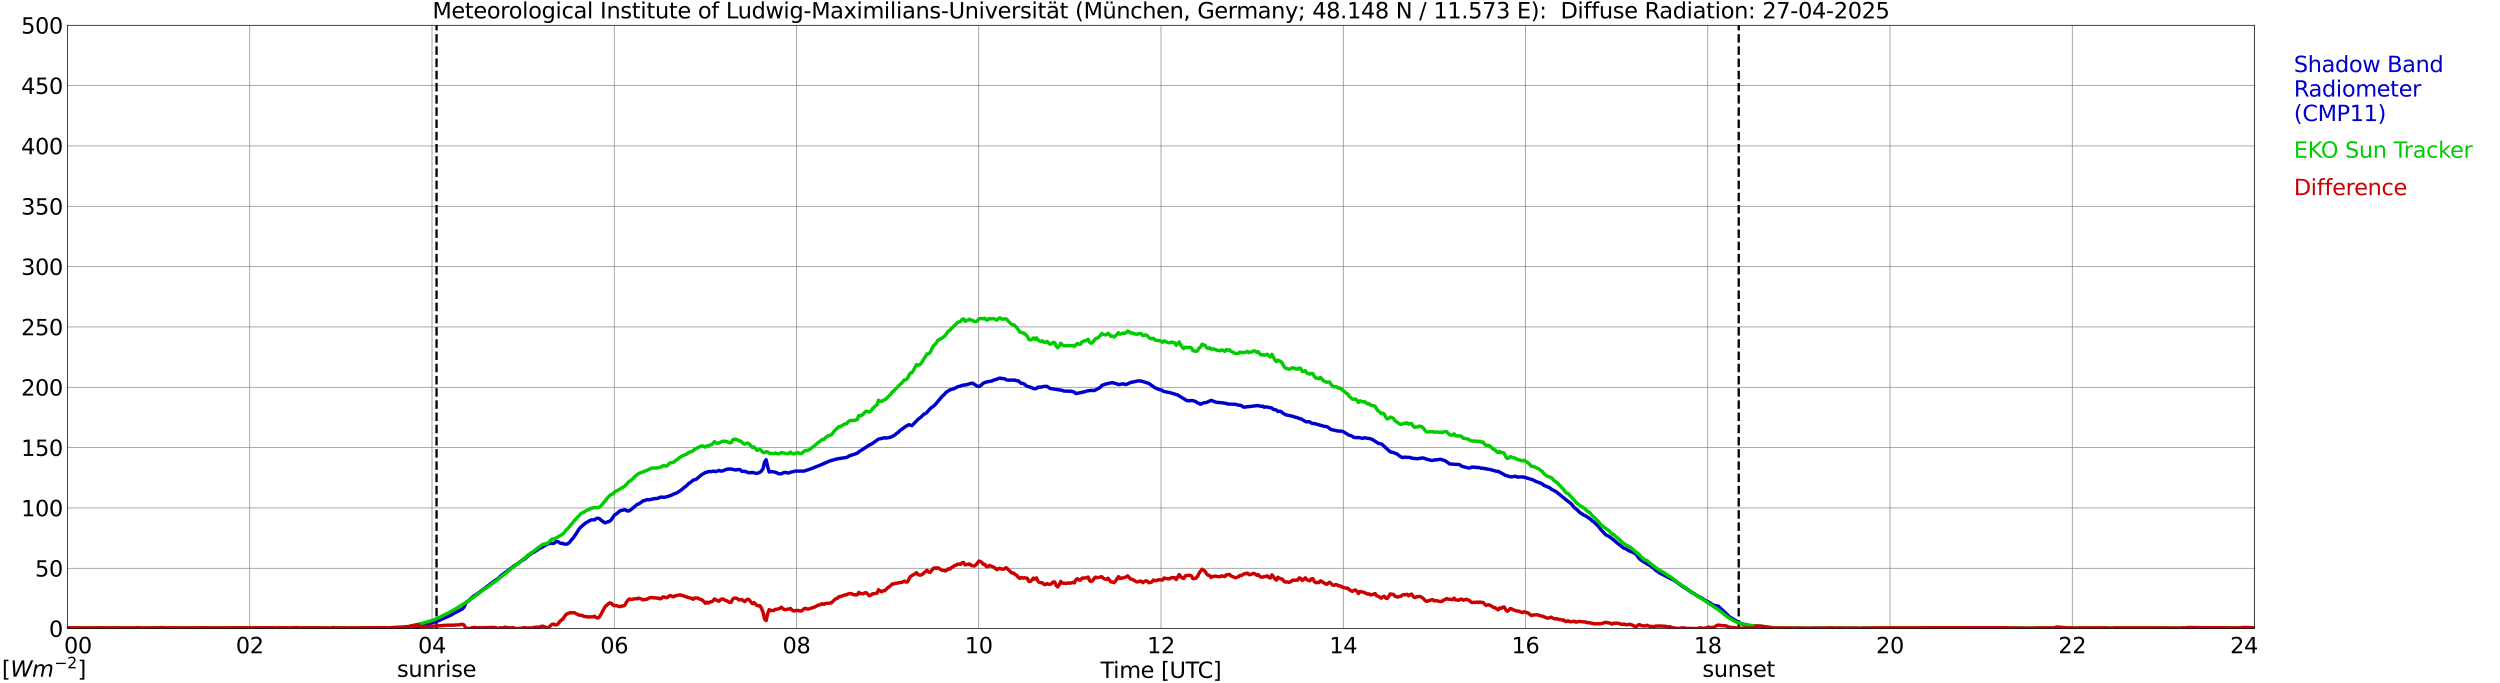<?xml version="1.0" encoding="utf-8" standalone="no"?>
<!DOCTYPE svg PUBLIC "-//W3C//DTD SVG 1.1//EN"
  "http://www.w3.org/Graphics/SVG/1.1/DTD/svg11.dtd">
<svg xmlns:xlink="http://www.w3.org/1999/xlink" width="1085.4pt" height="296.64pt" viewBox="0 0 1085.4 296.64" xmlns="http://www.w3.org/2000/svg" version="1.1">
 <defs>
  <style type="text/css">*{stroke-linejoin: round; stroke-linecap: butt}</style>
 </defs>
 <g id="figure_1">
  <g id="patch_1">
   <path d="M 0 296.64 
L 1085.4 296.64 
L 1085.4 0 
L 0 0 
z
" style="fill: #ffffff"/>
  </g>
  <g id="axes_1">
   <g id="patch_2">
    <path d="M 29.306 272.909 
L 978.814 272.909 
L 978.814 10.976 
L 29.306 10.976 
z
" style="fill: #ffffff"/>
   </g>
   <g id="patch_3">
    <path d="M 978.814 272.909 
L 978.814 272.909 
L 978.814 10.976 
L 978.814 10.976 
z
" clip-path="url(#p636c3a4a2f)" style="fill: #d3d3d3; opacity: 0.25; stroke: #d3d3d3; stroke-linejoin: miter"/>
   </g>
   <g id="matplotlib.axis_1">
    <g id="xtick_1">
     <g id="line2d_1">
      <path d="M 29.306 272.909 
L 29.306 10.976 
" clip-path="url(#p636c3a4a2f)" style="fill: none; stroke: #808080; stroke-width: 0.3; stroke-linecap: square"/>
     </g>
     <g id="line2d_2"/>
     <g id="text_1">
      <!--    00 -->
      <g transform="translate(18.733 283.627) scale(0.095 -0.095)">
       <defs>
        <path id="DejaVuSans-20" transform="scale(0.016)"/>
        <path id="DejaVuSans-30" d="M 2034 4250 
Q 1547 4250 1301 3770 
Q 1056 3291 1056 2328 
Q 1056 1369 1301 889 
Q 1547 409 2034 409 
Q 2525 409 2770 889 
Q 3016 1369 3016 2328 
Q 3016 3291 2770 3770 
Q 2525 4250 2034 4250 
z
M 2034 4750 
Q 2819 4750 3233 4129 
Q 3647 3509 3647 2328 
Q 3647 1150 3233 529 
Q 2819 -91 2034 -91 
Q 1250 -91 836 529 
Q 422 1150 422 2328 
Q 422 3509 836 4129 
Q 1250 4750 2034 4750 
z
" transform="scale(0.016)"/>
       </defs>
       <use xlink:href="#DejaVuSans-20"/>
       <use xlink:href="#DejaVuSans-20" transform="translate(31.787 0)"/>
       <use xlink:href="#DejaVuSans-20" transform="translate(63.574 0)"/>
       <use xlink:href="#DejaVuSans-30" transform="translate(95.361 0)"/>
       <use xlink:href="#DejaVuSans-30" transform="translate(158.984 0)"/>
      </g>
     </g>
    </g>
    <g id="xtick_2">
     <g id="line2d_3">
      <path d="M 108.431 272.909 
L 108.431 10.976 
" clip-path="url(#p636c3a4a2f)" style="fill: none; stroke: #808080; stroke-width: 0.3; stroke-linecap: square"/>
     </g>
     <g id="line2d_4"/>
     <g id="text_2">
      <!-- 02 -->
      <g transform="translate(102.387 283.627) scale(0.095 -0.095)">
       <defs>
        <path id="DejaVuSans-32" d="M 1228 531 
L 3431 531 
L 3431 0 
L 469 0 
L 469 531 
Q 828 903 1448 1529 
Q 2069 2156 2228 2338 
Q 2531 2678 2651 2914 
Q 2772 3150 2772 3378 
Q 2772 3750 2511 3984 
Q 2250 4219 1831 4219 
Q 1534 4219 1204 4116 
Q 875 4013 500 3803 
L 500 4441 
Q 881 4594 1212 4672 
Q 1544 4750 1819 4750 
Q 2544 4750 2975 4387 
Q 3406 4025 3406 3419 
Q 3406 3131 3298 2873 
Q 3191 2616 2906 2266 
Q 2828 2175 2409 1742 
Q 1991 1309 1228 531 
z
" transform="scale(0.016)"/>
       </defs>
       <use xlink:href="#DejaVuSans-30"/>
       <use xlink:href="#DejaVuSans-32" transform="translate(63.623 0)"/>
      </g>
     </g>
    </g>
    <g id="xtick_3">
     <g id="line2d_5">
      <path d="M 187.557 272.909 
L 187.557 10.976 
" clip-path="url(#p636c3a4a2f)" style="fill: none; stroke: #808080; stroke-width: 0.3; stroke-linecap: square"/>
     </g>
     <g id="line2d_6"/>
     <g id="text_3">
      <!-- 04 -->
      <g transform="translate(181.513 283.627) scale(0.095 -0.095)">
       <defs>
        <path id="DejaVuSans-34" d="M 2419 4116 
L 825 1625 
L 2419 1625 
L 2419 4116 
z
M 2253 4666 
L 3047 4666 
L 3047 1625 
L 3713 1625 
L 3713 1100 
L 3047 1100 
L 3047 0 
L 2419 0 
L 2419 1100 
L 313 1100 
L 313 1709 
L 2253 4666 
z
" transform="scale(0.016)"/>
       </defs>
       <use xlink:href="#DejaVuSans-30"/>
       <use xlink:href="#DejaVuSans-34" transform="translate(63.623 0)"/>
      </g>
     </g>
    </g>
    <g id="xtick_4">
     <g id="line2d_7">
      <path d="M 266.683 272.909 
L 266.683 10.976 
" clip-path="url(#p636c3a4a2f)" style="fill: none; stroke: #808080; stroke-width: 0.3; stroke-linecap: square"/>
     </g>
     <g id="line2d_8"/>
     <g id="text_4">
      <!-- 06 -->
      <g transform="translate(260.638 283.627) scale(0.095 -0.095)">
       <defs>
        <path id="DejaVuSans-36" d="M 2113 2584 
Q 1688 2584 1439 2293 
Q 1191 2003 1191 1497 
Q 1191 994 1439 701 
Q 1688 409 2113 409 
Q 2538 409 2786 701 
Q 3034 994 3034 1497 
Q 3034 2003 2786 2293 
Q 2538 2584 2113 2584 
z
M 3366 4563 
L 3366 3988 
Q 3128 4100 2886 4159 
Q 2644 4219 2406 4219 
Q 1781 4219 1451 3797 
Q 1122 3375 1075 2522 
Q 1259 2794 1537 2939 
Q 1816 3084 2150 3084 
Q 2853 3084 3261 2657 
Q 3669 2231 3669 1497 
Q 3669 778 3244 343 
Q 2819 -91 2113 -91 
Q 1303 -91 875 529 
Q 447 1150 447 2328 
Q 447 3434 972 4092 
Q 1497 4750 2381 4750 
Q 2619 4750 2861 4703 
Q 3103 4656 3366 4563 
z
" transform="scale(0.016)"/>
       </defs>
       <use xlink:href="#DejaVuSans-30"/>
       <use xlink:href="#DejaVuSans-36" transform="translate(63.623 0)"/>
      </g>
     </g>
    </g>
    <g id="xtick_5">
     <g id="line2d_9">
      <path d="M 345.808 272.909 
L 345.808 10.976 
" clip-path="url(#p636c3a4a2f)" style="fill: none; stroke: #808080; stroke-width: 0.3; stroke-linecap: square"/>
     </g>
     <g id="line2d_10"/>
     <g id="text_5">
      <!-- 08 -->
      <g transform="translate(339.764 283.627) scale(0.095 -0.095)">
       <defs>
        <path id="DejaVuSans-38" d="M 2034 2216 
Q 1584 2216 1326 1975 
Q 1069 1734 1069 1313 
Q 1069 891 1326 650 
Q 1584 409 2034 409 
Q 2484 409 2743 651 
Q 3003 894 3003 1313 
Q 3003 1734 2745 1975 
Q 2488 2216 2034 2216 
z
M 1403 2484 
Q 997 2584 770 2862 
Q 544 3141 544 3541 
Q 544 4100 942 4425 
Q 1341 4750 2034 4750 
Q 2731 4750 3128 4425 
Q 3525 4100 3525 3541 
Q 3525 3141 3298 2862 
Q 3072 2584 2669 2484 
Q 3125 2378 3379 2068 
Q 3634 1759 3634 1313 
Q 3634 634 3220 271 
Q 2806 -91 2034 -91 
Q 1263 -91 848 271 
Q 434 634 434 1313 
Q 434 1759 690 2068 
Q 947 2378 1403 2484 
z
M 1172 3481 
Q 1172 3119 1398 2916 
Q 1625 2713 2034 2713 
Q 2441 2713 2670 2916 
Q 2900 3119 2900 3481 
Q 2900 3844 2670 4047 
Q 2441 4250 2034 4250 
Q 1625 4250 1398 4047 
Q 1172 3844 1172 3481 
z
" transform="scale(0.016)"/>
       </defs>
       <use xlink:href="#DejaVuSans-30"/>
       <use xlink:href="#DejaVuSans-38" transform="translate(63.623 0)"/>
      </g>
     </g>
    </g>
    <g id="xtick_6">
     <g id="line2d_11">
      <path d="M 424.934 272.909 
L 424.934 10.976 
" clip-path="url(#p636c3a4a2f)" style="fill: none; stroke: #808080; stroke-width: 0.3; stroke-linecap: square"/>
     </g>
     <g id="line2d_12"/>
     <g id="text_6">
      <!-- 10 -->
      <g transform="translate(418.89 283.627) scale(0.095 -0.095)">
       <defs>
        <path id="DejaVuSans-31" d="M 794 531 
L 1825 531 
L 1825 4091 
L 703 3866 
L 703 4441 
L 1819 4666 
L 2450 4666 
L 2450 531 
L 3481 531 
L 3481 0 
L 794 0 
L 794 531 
z
" transform="scale(0.016)"/>
       </defs>
       <use xlink:href="#DejaVuSans-31"/>
       <use xlink:href="#DejaVuSans-30" transform="translate(63.623 0)"/>
      </g>
     </g>
    </g>
    <g id="xtick_7">
     <g id="line2d_13">
      <path d="M 504.06 272.909 
L 504.06 10.976 
" clip-path="url(#p636c3a4a2f)" style="fill: none; stroke: #808080; stroke-width: 0.3; stroke-linecap: square"/>
     </g>
     <g id="line2d_14"/>
     <g id="text_7">
      <!-- 12 -->
      <g transform="translate(498.015 283.627) scale(0.095 -0.095)">
       <use xlink:href="#DejaVuSans-31"/>
       <use xlink:href="#DejaVuSans-32" transform="translate(63.623 0)"/>
      </g>
     </g>
    </g>
    <g id="xtick_8">
     <g id="line2d_15">
      <path d="M 583.185 272.909 
L 583.185 10.976 
" clip-path="url(#p636c3a4a2f)" style="fill: none; stroke: #808080; stroke-width: 0.3; stroke-linecap: square"/>
     </g>
     <g id="line2d_16"/>
     <g id="text_8">
      <!-- 14 -->
      <g transform="translate(577.141 283.627) scale(0.095 -0.095)">
       <use xlink:href="#DejaVuSans-31"/>
       <use xlink:href="#DejaVuSans-34" transform="translate(63.623 0)"/>
      </g>
     </g>
    </g>
    <g id="xtick_9">
     <g id="line2d_17">
      <path d="M 662.311 272.909 
L 662.311 10.976 
" clip-path="url(#p636c3a4a2f)" style="fill: none; stroke: #808080; stroke-width: 0.3; stroke-linecap: square"/>
     </g>
     <g id="line2d_18"/>
     <g id="text_9">
      <!-- 16 -->
      <g transform="translate(656.267 283.627) scale(0.095 -0.095)">
       <use xlink:href="#DejaVuSans-31"/>
       <use xlink:href="#DejaVuSans-36" transform="translate(63.623 0)"/>
      </g>
     </g>
    </g>
    <g id="xtick_10">
     <g id="line2d_19">
      <path d="M 741.437 272.909 
L 741.437 10.976 
" clip-path="url(#p636c3a4a2f)" style="fill: none; stroke: #808080; stroke-width: 0.3; stroke-linecap: square"/>
     </g>
     <g id="line2d_20"/>
     <g id="text_10">
      <!-- 18 -->
      <g transform="translate(735.392 283.627) scale(0.095 -0.095)">
       <use xlink:href="#DejaVuSans-31"/>
       <use xlink:href="#DejaVuSans-38" transform="translate(63.623 0)"/>
      </g>
     </g>
    </g>
    <g id="xtick_11">
     <g id="line2d_21">
      <path d="M 820.562 272.909 
L 820.562 10.976 
" clip-path="url(#p636c3a4a2f)" style="fill: none; stroke: #808080; stroke-width: 0.3; stroke-linecap: square"/>
     </g>
     <g id="line2d_22"/>
     <g id="text_11">
      <!-- 20 -->
      <g transform="translate(814.518 283.627) scale(0.095 -0.095)">
       <use xlink:href="#DejaVuSans-32"/>
       <use xlink:href="#DejaVuSans-30" transform="translate(63.623 0)"/>
      </g>
     </g>
    </g>
    <g id="xtick_12">
     <g id="line2d_23">
      <path d="M 899.688 272.909 
L 899.688 10.976 
" clip-path="url(#p636c3a4a2f)" style="fill: none; stroke: #808080; stroke-width: 0.3; stroke-linecap: square"/>
     </g>
     <g id="line2d_24"/>
     <g id="text_12">
      <!-- 22 -->
      <g transform="translate(893.644 283.627) scale(0.095 -0.095)">
       <use xlink:href="#DejaVuSans-32"/>
       <use xlink:href="#DejaVuSans-32" transform="translate(63.623 0)"/>
      </g>
     </g>
    </g>
    <g id="xtick_13">
     <g id="line2d_25">
      <path d="M 978.814 272.909 
L 978.814 10.976 
" clip-path="url(#p636c3a4a2f)" style="fill: none; stroke: #808080; stroke-width: 0.3; stroke-linecap: square"/>
     </g>
     <g id="line2d_26"/>
     <g id="text_13">
      <!-- 24    -->
      <g transform="translate(968.241 283.627) scale(0.095 -0.095)">
       <use xlink:href="#DejaVuSans-32"/>
       <use xlink:href="#DejaVuSans-34" transform="translate(63.623 0)"/>
       <use xlink:href="#DejaVuSans-20" transform="translate(127.246 0)"/>
       <use xlink:href="#DejaVuSans-20" transform="translate(159.033 0)"/>
       <use xlink:href="#DejaVuSans-20" transform="translate(190.82 0)"/>
      </g>
     </g>
    </g>
    <g id="text_14">
     <!-- Time [UTC] -->
     <g transform="translate(477.806 294.322) scale(0.095 -0.095)">
      <defs>
       <path id="DejaVuSans-54" d="M -19 4666 
L 3928 4666 
L 3928 4134 
L 2272 4134 
L 2272 0 
L 1638 0 
L 1638 4134 
L -19 4134 
L -19 4666 
z
" transform="scale(0.016)"/>
       <path id="DejaVuSans-69" d="M 603 3500 
L 1178 3500 
L 1178 0 
L 603 0 
L 603 3500 
z
M 603 4863 
L 1178 4863 
L 1178 4134 
L 603 4134 
L 603 4863 
z
" transform="scale(0.016)"/>
       <path id="DejaVuSans-6d" d="M 3328 2828 
Q 3544 3216 3844 3400 
Q 4144 3584 4550 3584 
Q 5097 3584 5394 3201 
Q 5691 2819 5691 2113 
L 5691 0 
L 5113 0 
L 5113 2094 
Q 5113 2597 4934 2840 
Q 4756 3084 4391 3084 
Q 3944 3084 3684 2787 
Q 3425 2491 3425 1978 
L 3425 0 
L 2847 0 
L 2847 2094 
Q 2847 2600 2669 2842 
Q 2491 3084 2119 3084 
Q 1678 3084 1418 2786 
Q 1159 2488 1159 1978 
L 1159 0 
L 581 0 
L 581 3500 
L 1159 3500 
L 1159 2956 
Q 1356 3278 1631 3431 
Q 1906 3584 2284 3584 
Q 2666 3584 2933 3390 
Q 3200 3197 3328 2828 
z
" transform="scale(0.016)"/>
       <path id="DejaVuSans-65" d="M 3597 1894 
L 3597 1613 
L 953 1613 
Q 991 1019 1311 708 
Q 1631 397 2203 397 
Q 2534 397 2845 478 
Q 3156 559 3463 722 
L 3463 178 
Q 3153 47 2828 -22 
Q 2503 -91 2169 -91 
Q 1331 -91 842 396 
Q 353 884 353 1716 
Q 353 2575 817 3079 
Q 1281 3584 2069 3584 
Q 2775 3584 3186 3129 
Q 3597 2675 3597 1894 
z
M 3022 2063 
Q 3016 2534 2758 2815 
Q 2500 3097 2075 3097 
Q 1594 3097 1305 2825 
Q 1016 2553 972 2059 
L 3022 2063 
z
" transform="scale(0.016)"/>
       <path id="DejaVuSans-5b" d="M 550 4863 
L 1875 4863 
L 1875 4416 
L 1125 4416 
L 1125 -397 
L 1875 -397 
L 1875 -844 
L 550 -844 
L 550 4863 
z
" transform="scale(0.016)"/>
       <path id="DejaVuSans-55" d="M 556 4666 
L 1191 4666 
L 1191 1831 
Q 1191 1081 1462 751 
Q 1734 422 2344 422 
Q 2950 422 3222 751 
Q 3494 1081 3494 1831 
L 3494 4666 
L 4128 4666 
L 4128 1753 
Q 4128 841 3676 375 
Q 3225 -91 2344 -91 
Q 1459 -91 1007 375 
Q 556 841 556 1753 
L 556 4666 
z
" transform="scale(0.016)"/>
       <path id="DejaVuSans-43" d="M 4122 4306 
L 4122 3641 
Q 3803 3938 3442 4084 
Q 3081 4231 2675 4231 
Q 1875 4231 1450 3742 
Q 1025 3253 1025 2328 
Q 1025 1406 1450 917 
Q 1875 428 2675 428 
Q 3081 428 3442 575 
Q 3803 722 4122 1019 
L 4122 359 
Q 3791 134 3420 21 
Q 3050 -91 2638 -91 
Q 1578 -91 968 557 
Q 359 1206 359 2328 
Q 359 3453 968 4101 
Q 1578 4750 2638 4750 
Q 3056 4750 3426 4639 
Q 3797 4528 4122 4306 
z
" transform="scale(0.016)"/>
       <path id="DejaVuSans-5d" d="M 1947 4863 
L 1947 -844 
L 622 -844 
L 622 -397 
L 1369 -397 
L 1369 4416 
L 622 4416 
L 622 4863 
L 1947 4863 
z
" transform="scale(0.016)"/>
      </defs>
      <use xlink:href="#DejaVuSans-54"/>
      <use xlink:href="#DejaVuSans-69" transform="translate(57.959 0)"/>
      <use xlink:href="#DejaVuSans-6d" transform="translate(85.742 0)"/>
      <use xlink:href="#DejaVuSans-65" transform="translate(183.154 0)"/>
      <use xlink:href="#DejaVuSans-20" transform="translate(244.678 0)"/>
      <use xlink:href="#DejaVuSans-5b" transform="translate(276.465 0)"/>
      <use xlink:href="#DejaVuSans-55" transform="translate(315.479 0)"/>
      <use xlink:href="#DejaVuSans-54" transform="translate(388.672 0)"/>
      <use xlink:href="#DejaVuSans-43" transform="translate(443.881 0)"/>
      <use xlink:href="#DejaVuSans-5d" transform="translate(513.705 0)"/>
     </g>
    </g>
   </g>
   <g id="matplotlib.axis_2">
    <g id="ytick_1">
     <g id="line2d_27">
      <path d="M 29.306 272.909 
L 978.814 272.909 
" clip-path="url(#p636c3a4a2f)" style="fill: none; stroke: #808080; stroke-width: 0.3; stroke-linecap: square"/>
     </g>
     <g id="line2d_28"/>
     <g id="text_15">
      <!-- 0 -->
      <g transform="translate(21.261 276.518) scale(0.095 -0.095)">
       <use xlink:href="#DejaVuSans-30"/>
      </g>
     </g>
    </g>
    <g id="ytick_2">
     <g id="line2d_29">
      <path d="M 29.306 246.715 
L 978.814 246.715 
" clip-path="url(#p636c3a4a2f)" style="fill: none; stroke: #808080; stroke-width: 0.3; stroke-linecap: square"/>
     </g>
     <g id="line2d_30"/>
     <g id="text_16">
      <!-- 50 -->
      <g transform="translate(15.217 250.325) scale(0.095 -0.095)">
       <defs>
        <path id="DejaVuSans-35" d="M 691 4666 
L 3169 4666 
L 3169 4134 
L 1269 4134 
L 1269 2991 
Q 1406 3038 1543 3061 
Q 1681 3084 1819 3084 
Q 2600 3084 3056 2656 
Q 3513 2228 3513 1497 
Q 3513 744 3044 326 
Q 2575 -91 1722 -91 
Q 1428 -91 1123 -41 
Q 819 9 494 109 
L 494 744 
Q 775 591 1075 516 
Q 1375 441 1709 441 
Q 2250 441 2565 725 
Q 2881 1009 2881 1497 
Q 2881 1984 2565 2268 
Q 2250 2553 1709 2553 
Q 1456 2553 1204 2497 
Q 953 2441 691 2322 
L 691 4666 
z
" transform="scale(0.016)"/>
       </defs>
       <use xlink:href="#DejaVuSans-35"/>
       <use xlink:href="#DejaVuSans-30" transform="translate(63.623 0)"/>
      </g>
     </g>
    </g>
    <g id="ytick_3">
     <g id="line2d_31">
      <path d="M 29.306 220.522 
L 978.814 220.522 
" clip-path="url(#p636c3a4a2f)" style="fill: none; stroke: #808080; stroke-width: 0.3; stroke-linecap: square"/>
     </g>
     <g id="line2d_32"/>
     <g id="text_17">
      <!-- 100 -->
      <g transform="translate(9.173 224.131) scale(0.095 -0.095)">
       <use xlink:href="#DejaVuSans-31"/>
       <use xlink:href="#DejaVuSans-30" transform="translate(63.623 0)"/>
       <use xlink:href="#DejaVuSans-30" transform="translate(127.246 0)"/>
      </g>
     </g>
    </g>
    <g id="ytick_4">
     <g id="line2d_33">
      <path d="M 29.306 194.329 
L 978.814 194.329 
" clip-path="url(#p636c3a4a2f)" style="fill: none; stroke: #808080; stroke-width: 0.3; stroke-linecap: square"/>
     </g>
     <g id="line2d_34"/>
     <g id="text_18">
      <!-- 150 -->
      <g transform="translate(9.173 197.938) scale(0.095 -0.095)">
       <use xlink:href="#DejaVuSans-31"/>
       <use xlink:href="#DejaVuSans-35" transform="translate(63.623 0)"/>
       <use xlink:href="#DejaVuSans-30" transform="translate(127.246 0)"/>
      </g>
     </g>
    </g>
    <g id="ytick_5">
     <g id="line2d_35">
      <path d="M 29.306 168.136 
L 978.814 168.136 
" clip-path="url(#p636c3a4a2f)" style="fill: none; stroke: #808080; stroke-width: 0.3; stroke-linecap: square"/>
     </g>
     <g id="line2d_36"/>
     <g id="text_19">
      <!-- 200 -->
      <g transform="translate(9.173 171.745) scale(0.095 -0.095)">
       <use xlink:href="#DejaVuSans-32"/>
       <use xlink:href="#DejaVuSans-30" transform="translate(63.623 0)"/>
       <use xlink:href="#DejaVuSans-30" transform="translate(127.246 0)"/>
      </g>
     </g>
    </g>
    <g id="ytick_6">
     <g id="line2d_37">
      <path d="M 29.306 141.942 
L 978.814 141.942 
" clip-path="url(#p636c3a4a2f)" style="fill: none; stroke: #808080; stroke-width: 0.3; stroke-linecap: square"/>
     </g>
     <g id="line2d_38"/>
     <g id="text_20">
      <!-- 250 -->
      <g transform="translate(9.173 145.551) scale(0.095 -0.095)">
       <use xlink:href="#DejaVuSans-32"/>
       <use xlink:href="#DejaVuSans-35" transform="translate(63.623 0)"/>
       <use xlink:href="#DejaVuSans-30" transform="translate(127.246 0)"/>
      </g>
     </g>
    </g>
    <g id="ytick_7">
     <g id="line2d_39">
      <path d="M 29.306 115.749 
L 978.814 115.749 
" clip-path="url(#p636c3a4a2f)" style="fill: none; stroke: #808080; stroke-width: 0.3; stroke-linecap: square"/>
     </g>
     <g id="line2d_40"/>
     <g id="text_21">
      <!-- 300 -->
      <g transform="translate(9.173 119.358) scale(0.095 -0.095)">
       <defs>
        <path id="DejaVuSans-33" d="M 2597 2516 
Q 3050 2419 3304 2112 
Q 3559 1806 3559 1356 
Q 3559 666 3084 287 
Q 2609 -91 1734 -91 
Q 1441 -91 1130 -33 
Q 819 25 488 141 
L 488 750 
Q 750 597 1062 519 
Q 1375 441 1716 441 
Q 2309 441 2620 675 
Q 2931 909 2931 1356 
Q 2931 1769 2642 2001 
Q 2353 2234 1838 2234 
L 1294 2234 
L 1294 2753 
L 1863 2753 
Q 2328 2753 2575 2939 
Q 2822 3125 2822 3475 
Q 2822 3834 2567 4026 
Q 2313 4219 1838 4219 
Q 1578 4219 1281 4162 
Q 984 4106 628 3988 
L 628 4550 
Q 988 4650 1302 4700 
Q 1616 4750 1894 4750 
Q 2613 4750 3031 4423 
Q 3450 4097 3450 3541 
Q 3450 3153 3228 2886 
Q 3006 2619 2597 2516 
z
" transform="scale(0.016)"/>
       </defs>
       <use xlink:href="#DejaVuSans-33"/>
       <use xlink:href="#DejaVuSans-30" transform="translate(63.623 0)"/>
       <use xlink:href="#DejaVuSans-30" transform="translate(127.246 0)"/>
      </g>
     </g>
    </g>
    <g id="ytick_8">
     <g id="line2d_41">
      <path d="M 29.306 89.556 
L 978.814 89.556 
" clip-path="url(#p636c3a4a2f)" style="fill: none; stroke: #808080; stroke-width: 0.3; stroke-linecap: square"/>
     </g>
     <g id="line2d_42"/>
     <g id="text_22">
      <!-- 350 -->
      <g transform="translate(9.173 93.165) scale(0.095 -0.095)">
       <use xlink:href="#DejaVuSans-33"/>
       <use xlink:href="#DejaVuSans-35" transform="translate(63.623 0)"/>
       <use xlink:href="#DejaVuSans-30" transform="translate(127.246 0)"/>
      </g>
     </g>
    </g>
    <g id="ytick_9">
     <g id="line2d_43">
      <path d="M 29.306 63.362 
L 978.814 63.362 
" clip-path="url(#p636c3a4a2f)" style="fill: none; stroke: #808080; stroke-width: 0.3; stroke-linecap: square"/>
     </g>
     <g id="line2d_44"/>
     <g id="text_23">
      <!-- 400 -->
      <g transform="translate(9.173 66.972) scale(0.095 -0.095)">
       <use xlink:href="#DejaVuSans-34"/>
       <use xlink:href="#DejaVuSans-30" transform="translate(63.623 0)"/>
       <use xlink:href="#DejaVuSans-30" transform="translate(127.246 0)"/>
      </g>
     </g>
    </g>
    <g id="ytick_10">
     <g id="line2d_45">
      <path d="M 29.306 37.169 
L 978.814 37.169 
" clip-path="url(#p636c3a4a2f)" style="fill: none; stroke: #808080; stroke-width: 0.3; stroke-linecap: square"/>
     </g>
     <g id="line2d_46"/>
     <g id="text_24">
      <!-- 450 -->
      <g transform="translate(9.173 40.778) scale(0.095 -0.095)">
       <use xlink:href="#DejaVuSans-34"/>
       <use xlink:href="#DejaVuSans-35" transform="translate(63.623 0)"/>
       <use xlink:href="#DejaVuSans-30" transform="translate(127.246 0)"/>
      </g>
     </g>
    </g>
    <g id="ytick_11">
     <g id="line2d_47">
      <path d="M 29.306 10.976 
L 978.814 10.976 
" clip-path="url(#p636c3a4a2f)" style="fill: none; stroke: #808080; stroke-width: 0.3; stroke-linecap: square"/>
     </g>
     <g id="line2d_48"/>
     <g id="text_25">
      <!-- 500 -->
      <g transform="translate(9.173 14.585) scale(0.095 -0.095)">
       <use xlink:href="#DejaVuSans-35"/>
       <use xlink:href="#DejaVuSans-30" transform="translate(63.623 0)"/>
       <use xlink:href="#DejaVuSans-30" transform="translate(127.246 0)"/>
      </g>
     </g>
    </g>
   </g>
   <g id="line2d_49">
    <path d="M 189.535 272.909 
L 189.535 10.976 
" clip-path="url(#p636c3a4a2f)" style="fill: none; stroke-dasharray: 3.7,1.6; stroke-dashoffset: 0; stroke: #000000"/>
   </g>
   <g id="line2d_50">
    <path d="M 754.888 272.909 
L 754.888 10.976 
" clip-path="url(#p636c3a4a2f)" style="fill: none; stroke-dasharray: 3.7,1.6; stroke-dashoffset: 0; stroke: #000000"/>
   </g>
   <g id="line2d_51">
    <path d="M 29.306 272.909 
L 181.623 272.909 
L 182.282 271.631 
L 182.941 271.631 
L 184.92 271.023 
L 185.579 271.023 
L 186.238 270.724 
L 187.557 270.42 
L 190.854 269.315 
L 191.513 268.912 
L 192.832 268.404 
L 196.129 266.895 
L 196.788 266.392 
L 199.426 265.082 
L 200.745 264.375 
L 201.404 263.673 
L 202.063 262.259 
L 202.723 261.253 
L 203.382 260.949 
L 204.701 259.639 
L 206.02 258.534 
L 206.679 258.23 
L 214.592 252.289 
L 216.57 250.98 
L 217.229 250.173 
L 223.164 245.741 
L 225.142 244.431 
L 226.461 243.42 
L 227.779 242.718 
L 229.757 240.901 
L 230.417 240.602 
L 231.076 239.895 
L 231.736 239.795 
L 233.714 238.486 
L 234.373 237.983 
L 235.033 237.778 
L 237.67 236.17 
L 238.989 235.866 
L 240.308 235.966 
L 241.626 235.059 
L 242.286 235.159 
L 242.945 235.662 
L 243.604 235.966 
L 244.264 235.866 
L 244.923 236.17 
L 245.583 236.27 
L 246.242 236.17 
L 246.901 235.767 
L 247.561 235.159 
L 248.22 234.253 
L 248.88 233.551 
L 250.198 231.633 
L 251.517 229.517 
L 252.176 228.815 
L 253.495 227.704 
L 254.155 227.102 
L 256.133 225.991 
L 256.792 225.693 
L 258.111 225.693 
L 258.77 225.185 
L 259.43 224.986 
L 260.089 225.085 
L 261.408 226.196 
L 262.726 227.002 
L 264.045 226.494 
L 264.705 226.295 
L 265.364 225.693 
L 266.023 224.786 
L 266.683 223.676 
L 268.002 222.869 
L 268.661 222.167 
L 269.32 221.764 
L 271.298 221.256 
L 271.958 221.659 
L 272.617 221.863 
L 273.277 221.764 
L 275.914 219.647 
L 276.573 219.04 
L 277.233 218.841 
L 278.552 217.934 
L 279.211 217.431 
L 279.87 217.327 
L 280.53 217.028 
L 281.189 216.928 
L 281.849 217.028 
L 283.827 216.525 
L 285.145 216.42 
L 285.805 216.321 
L 286.464 215.917 
L 287.124 215.818 
L 288.442 215.917 
L 289.761 215.619 
L 291.739 214.912 
L 292.399 214.508 
L 293.717 214.105 
L 295.696 212.795 
L 297.014 211.69 
L 298.333 210.679 
L 298.992 209.872 
L 299.652 209.573 
L 300.971 208.463 
L 302.289 208.059 
L 303.608 206.954 
L 304.267 206.346 
L 306.246 205.141 
L 306.905 205.037 
L 307.564 204.738 
L 308.883 204.738 
L 309.543 204.534 
L 310.861 204.738 
L 312.18 204.23 
L 312.839 204.534 
L 313.499 204.534 
L 315.477 203.727 
L 316.796 203.627 
L 317.455 203.627 
L 318.774 203.931 
L 319.433 204.031 
L 320.752 203.832 
L 321.411 203.931 
L 322.071 204.633 
L 323.39 204.633 
L 324.708 205.141 
L 325.368 205.241 
L 326.686 205.141 
L 328.005 205.44 
L 328.665 205.54 
L 329.983 205.037 
L 330.643 204.434 
L 331.302 203.428 
L 331.961 200.605 
L 332.621 199.599 
L 333.28 202.622 
L 333.94 204.937 
L 334.599 204.738 
L 335.918 204.838 
L 337.236 205.241 
L 337.896 205.644 
L 339.215 205.744 
L 339.874 205.341 
L 340.533 205.141 
L 341.193 205.141 
L 341.852 205.341 
L 342.512 205.341 
L 343.171 205.037 
L 344.49 204.738 
L 345.149 204.534 
L 349.105 204.534 
L 352.402 203.428 
L 354.38 202.622 
L 355.699 202.119 
L 360.315 200.102 
L 363.612 199.196 
L 367.568 198.593 
L 368.887 197.886 
L 372.184 196.775 
L 372.843 196.173 
L 376.799 193.653 
L 377.459 193.15 
L 378.118 192.951 
L 379.437 192.045 
L 381.415 190.63 
L 383.393 190.227 
L 384.053 190.028 
L 384.712 190.227 
L 386.69 189.824 
L 388.009 189.122 
L 388.668 188.718 
L 389.328 188.116 
L 389.987 187.712 
L 390.646 187.005 
L 393.284 185.093 
L 394.603 184.386 
L 395.921 184.789 
L 398.559 182.07 
L 399.878 181.059 
L 401.196 179.75 
L 401.856 179.551 
L 402.515 178.948 
L 403.834 177.434 
L 405.812 175.925 
L 409.109 171.996 
L 409.768 171.488 
L 410.428 170.687 
L 411.087 170.079 
L 412.406 169.272 
L 414.384 168.67 
L 415.703 167.963 
L 418.34 167.161 
L 419 167.161 
L 421.637 166.454 
L 422.297 166.354 
L 424.275 167.664 
L 424.934 167.764 
L 425.593 167.559 
L 426.912 166.354 
L 428.231 165.851 
L 430.869 165.343 
L 431.528 164.94 
L 432.187 164.84 
L 433.506 164.338 
L 434.165 164.138 
L 434.825 164.338 
L 436.144 164.437 
L 436.803 164.84 
L 437.462 165.045 
L 440.759 165.045 
L 441.419 165.343 
L 442.078 165.343 
L 443.397 166.454 
L 444.056 166.454 
L 444.716 166.758 
L 445.375 167.36 
L 446.034 167.764 
L 447.353 168.067 
L 448.672 168.67 
L 449.331 168.769 
L 449.991 168.67 
L 450.65 168.067 
L 451.969 168.067 
L 453.287 167.764 
L 454.606 167.764 
L 455.925 168.67 
L 461.2 169.477 
L 461.859 169.78 
L 465.156 169.88 
L 466.475 170.283 
L 467.134 170.886 
L 469.113 170.482 
L 470.431 170.179 
L 471.091 170.079 
L 471.75 169.78 
L 473.728 169.477 
L 475.047 169.576 
L 477.025 168.57 
L 477.685 168.167 
L 478.344 167.36 
L 479.663 166.857 
L 481.641 166.354 
L 482.96 166.15 
L 484.278 166.454 
L 485.597 166.957 
L 487.575 166.653 
L 488.894 166.957 
L 490.872 166.051 
L 492.85 165.647 
L 494.169 165.343 
L 495.488 165.448 
L 498.785 166.454 
L 501.422 168.366 
L 503.4 169.173 
L 504.06 169.272 
L 505.379 169.98 
L 508.016 170.482 
L 511.313 171.488 
L 515.269 173.909 
L 515.929 174.008 
L 517.247 173.909 
L 517.907 173.909 
L 519.226 174.411 
L 519.885 174.914 
L 520.544 175.119 
L 521.204 175.522 
L 522.522 174.914 
L 523.841 174.715 
L 525.819 173.809 
L 527.138 174.312 
L 527.797 174.616 
L 529.776 174.815 
L 531.094 174.914 
L 531.754 175.119 
L 532.413 175.119 
L 533.073 175.417 
L 536.369 175.522 
L 537.688 175.925 
L 538.348 175.925 
L 539.007 176.125 
L 539.666 176.627 
L 540.326 176.832 
L 540.985 176.627 
L 542.304 176.528 
L 545.601 176.125 
L 546.26 176.125 
L 547.579 176.428 
L 548.238 176.329 
L 548.898 176.832 
L 549.557 176.627 
L 552.195 177.13 
L 552.854 177.738 
L 554.173 178.037 
L 554.832 178.644 
L 555.491 178.545 
L 556.151 178.644 
L 556.81 179.247 
L 558.129 180.054 
L 559.448 180.357 
L 561.426 180.761 
L 562.085 181.059 
L 563.404 181.363 
L 564.063 181.767 
L 564.723 181.767 
L 566.701 182.977 
L 567.36 183.176 
L 568.02 183.076 
L 568.679 183.176 
L 569.338 183.679 
L 569.998 183.883 
L 570.657 183.883 
L 575.273 185.193 
L 575.932 185.193 
L 576.592 185.496 
L 577.91 186.502 
L 579.889 186.906 
L 580.548 187.105 
L 582.526 187.204 
L 583.185 187.409 
L 585.823 189.022 
L 586.482 189.122 
L 587.142 189.425 
L 587.801 189.928 
L 589.12 190.028 
L 589.779 189.928 
L 591.098 190.227 
L 591.757 190.332 
L 592.417 190.028 
L 593.736 190.332 
L 594.395 190.332 
L 595.714 190.735 
L 598.351 192.443 
L 599.67 192.747 
L 600.329 193.15 
L 600.989 193.857 
L 602.307 194.963 
L 602.967 195.67 
L 603.626 196.173 
L 604.945 196.477 
L 606.264 196.98 
L 606.923 197.383 
L 607.582 197.985 
L 608.901 198.693 
L 609.561 198.488 
L 612.198 198.593 
L 612.858 198.892 
L 615.495 199.196 
L 616.154 198.991 
L 616.814 198.991 
L 617.473 198.792 
L 618.133 198.892 
L 619.451 199.395 
L 621.429 199.903 
L 622.089 199.903 
L 622.748 199.698 
L 624.067 199.599 
L 625.386 199.395 
L 627.364 200.002 
L 628.683 200.909 
L 629.342 201.412 
L 630.661 201.511 
L 631.98 201.611 
L 633.298 201.611 
L 633.958 201.914 
L 634.617 202.417 
L 637.255 203.125 
L 637.914 203.224 
L 639.233 202.721 
L 639.892 202.92 
L 640.552 202.821 
L 641.211 203.025 
L 641.87 202.92 
L 643.189 203.324 
L 643.848 203.224 
L 644.508 203.528 
L 645.167 203.428 
L 645.827 203.727 
L 646.486 203.727 
L 649.783 204.633 
L 650.442 204.633 
L 651.761 205.341 
L 653.739 206.451 
L 654.399 206.551 
L 655.058 206.849 
L 656.377 207.054 
L 657.695 206.75 
L 659.014 207.153 
L 660.333 207.054 
L 661.652 207.153 
L 665.608 208.363 
L 666.927 209.07 
L 668.905 209.772 
L 669.564 210.076 
L 670.224 210.679 
L 672.861 211.789 
L 673.521 212.392 
L 675.499 213.398 
L 678.136 215.514 
L 679.455 216.625 
L 682.092 218.636 
L 683.411 220.25 
L 684.73 221.36 
L 686.049 222.67 
L 686.708 222.969 
L 687.368 223.477 
L 688.686 224.179 
L 690.664 225.488 
L 691.324 226.196 
L 691.983 226.599 
L 693.961 228.511 
L 695.28 230.224 
L 695.939 230.827 
L 696.599 231.633 
L 697.258 232.241 
L 698.577 232.943 
L 699.896 233.849 
L 701.215 234.96 
L 702.533 236.065 
L 705.171 238.082 
L 705.83 238.182 
L 707.149 239.088 
L 709.786 240.199 
L 710.446 240.801 
L 711.765 242.614 
L 713.743 244.028 
L 714.402 244.327 
L 715.062 244.83 
L 716.38 245.537 
L 718.358 247.051 
L 719.018 247.753 
L 719.677 248.057 
L 720.337 248.659 
L 722.315 249.67 
L 723.633 250.372 
L 726.93 251.986 
L 730.227 254.401 
L 733.524 256.517 
L 734.843 257.423 
L 735.502 257.727 
L 736.821 258.633 
L 738.799 259.639 
L 740.118 260.546 
L 742.096 261.557 
L 743.415 262.463 
L 744.074 262.767 
L 746.052 263.165 
L 747.371 264.475 
L 750.009 266.895 
L 750.668 267.702 
L 755.284 270.42 
L 757.262 271.327 
L 758.581 271.426 
L 759.899 271.73 
L 760.559 271.934 
L 761.878 272.034 
L 762.537 272.909 
L 978.154 272.909 
L 978.154 272.909 
" clip-path="url(#p636c3a4a2f)" style="fill: none; stroke: #0000cc; stroke-width: 1.5; stroke-linecap: square"/>
   </g>
   <g id="line2d_52">
    <path d="M 28.646 272.501 
L 29.306 272.608 
L 33.262 272.56 
L 34.581 272.624 
L 42.493 272.578 
L 43.812 272.593 
L 44.472 272.535 
L 45.79 272.597 
L 51.065 272.574 
L 52.384 272.587 
L 53.703 272.555 
L 54.362 272.651 
L 56.34 272.519 
L 57.659 272.661 
L 58.978 272.578 
L 59.637 272.509 
L 61.615 272.62 
L 69.528 272.565 
L 70.187 272.458 
L 72.825 272.643 
L 74.803 272.57 
L 77.441 272.58 
L 80.078 272.605 
L 81.397 272.633 
L 82.056 272.548 
L 83.375 272.728 
L 84.034 272.579 
L 86.013 272.572 
L 90.628 272.569 
L 93.266 272.614 
L 97.222 272.584 
L 99.2 272.594 
L 101.178 272.525 
L 101.838 272.61 
L 104.475 272.552 
L 106.453 272.571 
L 111.069 272.605 
L 111.728 272.513 
L 113.047 272.603 
L 114.366 272.557 
L 118.322 272.516 
L 119.641 272.624 
L 122.938 272.537 
L 124.257 272.562 
L 125.575 272.623 
L 128.872 272.481 
L 130.191 272.588 
L 132.169 272.61 
L 134.807 272.545 
L 143.379 272.655 
L 144.697 272.466 
L 146.016 272.629 
L 147.994 272.558 
L 149.972 272.541 
L 150.632 272.649 
L 154.588 272.588 
L 167.116 272.515 
L 168.435 272.593 
L 170.413 272.489 
L 175.029 272.277 
L 176.348 272.094 
L 177.666 272.001 
L 178.985 271.631 
L 180.304 271.433 
L 187.557 269.408 
L 188.876 268.862 
L 190.195 268.23 
L 190.854 268.02 
L 194.81 265.983 
L 196.788 264.949 
L 203.382 260.883 
L 205.36 259.486 
L 208.657 257.044 
L 209.976 255.99 
L 211.295 255.116 
L 212.614 254.268 
L 213.932 253.214 
L 215.251 252.28 
L 218.548 249.596 
L 219.207 249.214 
L 220.526 248.045 
L 221.186 247.56 
L 221.845 246.914 
L 223.164 246.059 
L 224.482 244.846 
L 225.801 244.084 
L 226.461 243.311 
L 227.779 242.292 
L 228.439 241.933 
L 229.098 241.084 
L 230.417 240.274 
L 233.714 237.769 
L 235.692 236.327 
L 237.67 235.91 
L 238.329 235.383 
L 238.989 234.605 
L 239.648 234.102 
L 240.967 233.822 
L 242.945 232.695 
L 244.264 231.898 
L 244.923 231.27 
L 245.583 230.332 
L 246.901 229.095 
L 247.561 228.184 
L 248.22 227.476 
L 249.539 225.802 
L 250.198 225.216 
L 251.517 223.691 
L 252.176 223.02 
L 252.836 222.637 
L 253.495 222.387 
L 254.814 221.457 
L 255.473 221.346 
L 256.133 220.873 
L 256.792 220.576 
L 257.451 220.606 
L 258.111 220.292 
L 259.43 220.393 
L 260.089 220.223 
L 260.748 219.816 
L 262.726 217.491 
L 263.386 216.53 
L 264.705 215.146 
L 265.364 214.639 
L 266.023 214.504 
L 266.683 213.746 
L 267.342 213.27 
L 268.002 212.984 
L 270.639 211.461 
L 271.298 211.063 
L 272.617 209.529 
L 273.277 208.909 
L 273.936 208.636 
L 275.914 206.641 
L 277.233 205.602 
L 280.53 204.364 
L 282.508 203.411 
L 283.167 203.2 
L 285.145 203.198 
L 287.124 202.727 
L 287.783 202.201 
L 288.442 202.191 
L 289.102 202.419 
L 289.761 202.138 
L 290.42 201.329 
L 291.08 200.889 
L 291.739 200.913 
L 292.399 200.718 
L 293.058 200.101 
L 293.717 199.733 
L 295.036 198.679 
L 296.355 197.851 
L 298.333 197.055 
L 298.992 196.401 
L 299.652 196.293 
L 300.311 195.942 
L 300.971 195.722 
L 301.63 194.976 
L 302.289 194.784 
L 302.949 194.291 
L 303.608 194.074 
L 304.267 193.7 
L 304.927 193.569 
L 305.586 193.772 
L 306.246 194.136 
L 306.905 193.568 
L 307.564 193.633 
L 308.224 193.186 
L 308.883 193.102 
L 309.543 192.503 
L 310.202 191.747 
L 310.861 192.241 
L 311.521 192.472 
L 312.18 192.325 
L 313.499 191.644 
L 314.158 191.496 
L 314.818 191.662 
L 315.477 191.644 
L 316.796 192.273 
L 317.455 192.152 
L 318.114 191.017 
L 318.774 190.665 
L 320.093 190.883 
L 320.752 191.363 
L 321.411 191.414 
L 322.73 192.553 
L 323.39 192.872 
L 324.049 192.522 
L 324.708 192.373 
L 325.368 192.816 
L 326.686 194.354 
L 327.346 194.025 
L 328.665 195.533 
L 329.324 195.271 
L 329.983 195.18 
L 330.643 195.727 
L 331.302 196.465 
L 331.961 196.489 
L 332.621 196.111 
L 333.28 196.261 
L 333.94 196.683 
L 334.599 196.948 
L 335.258 196.856 
L 335.918 196.996 
L 336.577 196.69 
L 337.896 197.078 
L 338.555 196.907 
L 339.215 196.448 
L 341.193 196.941 
L 342.512 196.892 
L 343.171 196.291 
L 343.83 196.848 
L 344.49 197.084 
L 345.808 196.712 
L 346.468 196.522 
L 347.127 196.883 
L 347.787 196.908 
L 348.446 196.535 
L 349.105 195.912 
L 349.765 195.552 
L 350.424 195.627 
L 351.743 194.998 
L 353.062 193.891 
L 353.721 193.452 
L 355.04 192.299 
L 357.018 190.833 
L 357.677 190.785 
L 358.337 190.029 
L 358.996 189.535 
L 359.655 189.182 
L 360.974 188.769 
L 362.293 187.01 
L 364.271 185.222 
L 364.93 185.189 
L 366.249 184.34 
L 366.909 184.035 
L 367.568 183.925 
L 368.227 183.122 
L 368.887 182.701 
L 369.546 182.494 
L 370.865 182.55 
L 372.184 182.127 
L 372.843 180.445 
L 373.502 180.58 
L 374.821 179.806 
L 375.481 178.912 
L 376.14 178.512 
L 377.459 178.917 
L 378.118 178.43 
L 378.777 177.437 
L 379.437 176.901 
L 380.096 176.219 
L 380.756 175.75 
L 381.415 173.762 
L 382.074 174.189 
L 382.734 174.36 
L 383.393 173.795 
L 384.053 173.619 
L 384.712 173.155 
L 386.69 171.169 
L 387.349 170.166 
L 388.009 169.761 
L 390.646 167.007 
L 391.306 166.522 
L 392.624 164.91 
L 393.284 164.872 
L 393.943 164.448 
L 394.603 162.913 
L 395.262 161.982 
L 395.921 161.828 
L 396.581 160.779 
L 397.899 158.287 
L 398.559 158.604 
L 399.218 158.358 
L 399.878 157.802 
L 402.515 153.619 
L 403.175 153.639 
L 403.834 153.01 
L 405.153 150.263 
L 406.471 148.994 
L 407.131 147.773 
L 409.109 146.741 
L 410.428 145.655 
L 411.746 143.701 
L 412.406 143.455 
L 413.065 142.544 
L 413.725 142.097 
L 414.384 141.276 
L 415.043 140.802 
L 415.703 139.995 
L 417.022 139.587 
L 417.681 138.683 
L 418.34 138.463 
L 419 139.49 
L 419.659 139.146 
L 420.318 138.973 
L 420.978 138.585 
L 421.637 139.023 
L 422.297 139.081 
L 422.956 139.62 
L 423.615 139.669 
L 424.275 139.359 
L 424.934 138.477 
L 426.253 138.234 
L 426.912 138.432 
L 427.572 138.145 
L 428.231 138.898 
L 428.89 138.895 
L 429.55 138.224 
L 430.209 138.478 
L 431.528 138.323 
L 432.187 138.75 
L 432.847 138.951 
L 433.506 138.268 
L 434.165 137.992 
L 434.825 138.52 
L 436.144 138.495 
L 436.803 138.392 
L 438.122 139.809 
L 439.44 141.052 
L 440.1 140.95 
L 440.759 141.645 
L 441.419 142.137 
L 442.737 144.137 
L 443.397 144.259 
L 444.056 144.556 
L 444.716 144.689 
L 445.375 145.433 
L 446.034 145.954 
L 446.694 147.375 
L 447.353 147.594 
L 448.012 147.328 
L 448.672 146.731 
L 449.331 147.322 
L 449.991 146.667 
L 450.65 147.55 
L 451.309 148.047 
L 451.969 148.19 
L 452.628 148.025 
L 453.287 148.6 
L 453.947 148.609 
L 454.606 148.236 
L 455.266 148.944 
L 455.925 149.462 
L 456.584 149.176 
L 457.244 148.647 
L 457.903 148.804 
L 458.563 150.298 
L 459.222 150.978 
L 459.881 150.252 
L 460.541 149.008 
L 461.2 149.738 
L 461.859 150.113 
L 463.178 150.158 
L 463.838 149.934 
L 464.497 150.186 
L 465.156 150.041 
L 465.816 150.025 
L 466.475 150.428 
L 467.134 149.625 
L 467.794 149.129 
L 468.453 149.457 
L 469.113 149.445 
L 469.772 148.39 
L 471.75 147.73 
L 472.409 147.301 
L 473.069 148.647 
L 473.728 149.032 
L 474.388 148.624 
L 475.706 146.94 
L 476.366 146.822 
L 477.025 146.371 
L 477.685 145.747 
L 478.344 144.823 
L 479.003 145.244 
L 480.322 145.371 
L 480.981 144.683 
L 481.641 145.184 
L 482.3 145.997 
L 482.96 145.903 
L 483.619 146.308 
L 484.278 145.869 
L 485.597 144.414 
L 486.256 145.124 
L 486.916 144.805 
L 487.575 144.671 
L 488.235 144.709 
L 488.894 144.517 
L 489.553 143.753 
L 490.213 144.023 
L 490.872 144.571 
L 491.532 144.541 
L 493.51 145.185 
L 494.828 144.754 
L 495.488 144.878 
L 496.147 145.718 
L 497.466 145.393 
L 498.125 145.715 
L 498.785 146.56 
L 499.444 146.936 
L 500.103 147.127 
L 500.763 146.859 
L 501.422 147.527 
L 502.082 147.847 
L 502.741 147.805 
L 504.06 148.111 
L 504.719 148.609 
L 505.379 148.034 
L 506.038 148.234 
L 506.697 148.593 
L 507.357 148.807 
L 508.016 148.762 
L 508.675 148.516 
L 509.994 148.866 
L 510.654 149.898 
L 511.972 148.432 
L 512.632 149.816 
L 513.291 150.734 
L 513.95 151.356 
L 514.61 150.746 
L 515.929 150.918 
L 516.588 150.751 
L 517.247 151.013 
L 517.907 152.244 
L 519.226 152.526 
L 519.885 152.326 
L 520.544 151.164 
L 521.204 150.733 
L 521.863 149.456 
L 523.182 149.928 
L 523.841 150.972 
L 524.501 151.266 
L 525.16 150.968 
L 525.819 151.622 
L 526.479 151.403 
L 527.797 151.814 
L 528.457 152.131 
L 529.116 152.146 
L 529.776 152.295 
L 530.435 151.896 
L 531.094 152.131 
L 531.754 152.549 
L 532.413 151.766 
L 533.073 152.066 
L 533.732 151.845 
L 534.391 152.51 
L 535.051 152.754 
L 535.71 153.201 
L 536.369 153.463 
L 537.688 153.425 
L 538.348 152.829 
L 539.007 153.096 
L 540.326 153.043 
L 541.644 152.58 
L 542.304 153.133 
L 543.623 152.704 
L 544.282 152.361 
L 544.941 152.389 
L 545.601 152.987 
L 546.26 152.694 
L 546.919 153.647 
L 547.579 154.095 
L 548.238 153.996 
L 548.898 154.228 
L 550.216 153.807 
L 550.876 154.519 
L 551.535 154.969 
L 552.195 153.833 
L 553.513 156.281 
L 554.173 157.016 
L 554.832 156.365 
L 556.151 157.011 
L 556.81 157.859 
L 557.47 159.18 
L 558.129 159.864 
L 558.788 159.966 
L 559.448 160.267 
L 560.107 160.224 
L 560.766 159.829 
L 561.426 159.657 
L 562.085 160.093 
L 562.745 160.102 
L 563.404 160.323 
L 564.063 159.755 
L 564.723 160.022 
L 565.382 161.282 
L 566.042 161.19 
L 566.701 160.934 
L 567.36 161.948 
L 568.02 162.127 
L 568.679 162.436 
L 569.338 162.088 
L 569.998 162.231 
L 570.657 163.47 
L 571.317 164.176 
L 571.976 164.136 
L 572.635 164.408 
L 573.295 163.832 
L 574.613 165.322 
L 575.932 165.989 
L 576.592 165.824 
L 577.251 165.877 
L 577.91 166.943 
L 578.57 167.662 
L 579.229 168.046 
L 579.889 167.798 
L 580.548 168.128 
L 581.207 168.595 
L 581.867 168.458 
L 583.185 169.629 
L 583.845 170.093 
L 584.504 170.712 
L 585.164 171.045 
L 585.823 172.167 
L 586.482 172.637 
L 587.142 173.294 
L 587.801 173.339 
L 588.46 173.249 
L 589.12 173.796 
L 589.779 174.732 
L 590.439 174.002 
L 591.098 174.321 
L 591.757 174.444 
L 592.417 174.383 
L 593.736 175.341 
L 594.395 175.261 
L 595.054 175.887 
L 597.032 176.33 
L 597.692 177.643 
L 598.351 178.374 
L 599.011 178.876 
L 599.67 179.551 
L 600.329 179.354 
L 600.989 179.802 
L 601.648 181.12 
L 602.307 181.89 
L 602.967 181.641 
L 603.626 181.1 
L 604.945 181.59 
L 605.604 182.621 
L 607.582 184.039 
L 608.242 184.241 
L 608.901 184.092 
L 609.561 183.716 
L 610.22 183.83 
L 610.879 183.583 
L 611.539 184.147 
L 612.198 183.86 
L 612.858 183.917 
L 613.517 184.973 
L 614.176 185.541 
L 614.836 185.384 
L 615.495 185.352 
L 616.154 184.992 
L 617.473 185.358 
L 618.133 185.984 
L 618.792 187.069 
L 619.451 187.562 
L 621.429 187.428 
L 622.089 187.37 
L 622.748 187.69 
L 623.408 187.547 
L 624.067 187.544 
L 624.726 187.679 
L 625.386 187.647 
L 626.045 187.833 
L 626.705 187.495 
L 628.023 187.357 
L 628.683 188.132 
L 629.342 188.709 
L 630.001 188.895 
L 630.661 188.928 
L 631.32 188.383 
L 631.98 189.205 
L 632.639 189.195 
L 633.298 189.297 
L 633.958 189.211 
L 634.617 189.587 
L 635.276 190.289 
L 636.595 190.436 
L 637.255 190.604 
L 638.573 191.365 
L 641.87 191.639 
L 642.53 191.559 
L 643.189 191.992 
L 643.848 191.853 
L 644.508 192.826 
L 645.167 193.375 
L 646.486 193.433 
L 647.145 193.928 
L 647.805 194.592 
L 648.464 195.075 
L 649.123 195.396 
L 649.783 196.106 
L 650.442 196.513 
L 651.102 195.954 
L 651.761 196.553 
L 652.42 196.427 
L 653.08 196.798 
L 653.739 198.308 
L 654.399 199.04 
L 655.058 198.875 
L 655.717 198.224 
L 657.036 198.799 
L 657.695 198.812 
L 658.355 199.295 
L 660.992 200.107 
L 661.652 199.839 
L 663.63 201.119 
L 664.949 202.503 
L 665.608 202.467 
L 668.246 203.652 
L 668.905 204.269 
L 669.564 204.66 
L 670.224 205.543 
L 671.542 206.657 
L 672.202 206.944 
L 672.861 207.064 
L 673.521 207.445 
L 674.839 208.758 
L 676.158 209.661 
L 676.817 210.46 
L 677.477 210.964 
L 678.136 211.819 
L 678.796 212.358 
L 679.455 213.435 
L 680.114 214.075 
L 680.774 214.249 
L 682.752 216.403 
L 683.411 217.021 
L 684.071 217.918 
L 686.049 219.59 
L 686.708 219.884 
L 687.368 220.421 
L 688.027 220.804 
L 689.346 222.08 
L 690.005 222.355 
L 691.324 223.913 
L 691.983 224.432 
L 693.302 225.77 
L 693.961 226.389 
L 694.621 227.326 
L 695.28 228.019 
L 698.577 230.436 
L 699.896 231.914 
L 700.555 231.97 
L 701.215 232.718 
L 702.533 233.759 
L 704.511 235.655 
L 707.149 237.305 
L 707.808 237.533 
L 709.786 239.268 
L 710.446 239.87 
L 711.105 240.249 
L 711.765 240.882 
L 712.424 241.717 
L 713.743 242.8 
L 714.402 243.172 
L 715.062 243.383 
L 716.38 244.551 
L 720.337 247.515 
L 722.315 248.518 
L 722.974 249.073 
L 723.633 249.456 
L 724.293 250.007 
L 724.952 250.222 
L 729.568 253.721 
L 730.227 254.05 
L 735.502 257.78 
L 746.052 264.712 
L 750.009 267.846 
L 752.646 269.484 
L 753.306 269.741 
L 753.965 270.122 
L 755.943 270.738 
L 757.262 271.008 
L 757.921 271.066 
L 759.24 271.424 
L 761.878 271.699 
L 765.834 272.015 
L 767.153 272.267 
L 770.449 272.673 
L 772.428 272.633 
L 779.681 272.718 
L 781 272.648 
L 782.978 272.728 
L 784.956 272.75 
L 786.934 272.715 
L 788.253 272.667 
L 791.55 272.716 
L 794.847 272.612 
L 797.484 272.724 
L 798.803 272.635 
L 800.781 272.727 
L 804.737 272.684 
L 808.034 272.763 
L 808.694 272.637 
L 810.012 272.724 
L 811.99 272.658 
L 814.628 272.608 
L 870.675 272.525 
L 871.994 272.613 
L 881.225 272.73 
L 885.841 272.621 
L 887.819 272.581 
L 891.116 272.643 
L 893.094 272.306 
L 895.072 272.431 
L 897.71 272.611 
L 899.688 272.624 
L 901.666 272.726 
L 902.326 272.579 
L 904.304 272.578 
L 907.601 272.607 
L 914.194 272.586 
L 916.173 272.753 
L 918.81 272.546 
L 920.129 272.605 
L 933.976 272.591 
L 935.295 272.637 
L 938.592 272.611 
L 939.91 272.605 
L 941.888 272.664 
L 945.185 272.679 
L 945.845 272.738 
L 947.823 272.578 
L 949.142 272.581 
L 949.801 272.462 
L 959.032 272.552 
L 959.692 272.605 
L 961.01 272.523 
L 966.285 272.545 
L 968.264 272.623 
L 970.242 272.599 
L 971.561 272.616 
L 972.879 272.514 
L 974.857 272.451 
L 978.154 272.544 
L 978.154 272.544 
" clip-path="url(#p636c3a4a2f)" style="fill: none; stroke: #00cc00; stroke-width: 1.5; stroke-linecap: square"/>
   </g>
   <g id="line2d_53">
    <path d="M 29.306 272.608 
L 33.262 272.56 
L 34.581 272.624 
L 42.493 272.578 
L 43.812 272.593 
L 44.472 272.535 
L 45.79 272.597 
L 51.065 272.574 
L 52.384 272.587 
L 53.703 272.555 
L 54.362 272.651 
L 56.34 272.519 
L 57.659 272.661 
L 58.978 272.578 
L 59.637 272.509 
L 61.615 272.62 
L 69.528 272.565 
L 70.187 272.458 
L 72.825 272.643 
L 74.803 272.57 
L 77.441 272.58 
L 80.078 272.605 
L 81.397 272.633 
L 82.056 272.548 
L 83.375 272.728 
L 84.034 272.579 
L 86.013 272.572 
L 90.628 272.569 
L 93.266 272.614 
L 97.222 272.584 
L 99.2 272.594 
L 101.178 272.525 
L 101.838 272.61 
L 104.475 272.552 
L 106.453 272.571 
L 111.069 272.605 
L 111.728 272.513 
L 113.047 272.603 
L 114.366 272.557 
L 118.322 272.516 
L 119.641 272.624 
L 122.938 272.537 
L 124.257 272.562 
L 125.575 272.623 
L 128.872 272.481 
L 130.191 272.588 
L 132.169 272.61 
L 134.807 272.545 
L 143.379 272.655 
L 144.697 272.466 
L 146.016 272.629 
L 147.994 272.558 
L 149.972 272.541 
L 150.632 272.649 
L 154.588 272.588 
L 167.116 272.515 
L 168.435 272.593 
L 170.413 272.489 
L 175.029 272.277 
L 176.348 272.094 
L 177.666 272.001 
L 178.985 271.631 
L 180.304 271.433 
L 181.623 271.115 
L 182.282 272.202 
L 182.941 272.024 
L 183.601 272.094 
L 184.26 271.998 
L 184.92 272.113 
L 185.579 271.867 
L 186.238 272.021 
L 194.81 271.394 
L 195.47 271.477 
L 196.129 271.369 
L 196.788 271.465 
L 198.107 271.29 
L 198.767 271.354 
L 200.085 271.112 
L 200.745 271.047 
L 201.404 271.317 
L 202.063 272.323 
L 202.723 272.897 
L 204.042 272.778 
L 205.36 272.46 
L 206.02 272.43 
L 207.339 272.559 
L 214.592 272.416 
L 215.251 272.514 
L 215.91 272.766 
L 216.57 272.789 
L 217.229 272.52 
L 217.889 272.615 
L 218.548 272.579 
L 219.207 272.254 
L 219.867 272.473 
L 221.845 272.642 
L 222.504 272.509 
L 223.164 272.591 
L 223.823 272.873 
L 225.142 272.886 
L 225.801 272.748 
L 226.461 272.799 
L 227.12 272.538 
L 227.779 272.482 
L 228.439 272.731 
L 229.098 272.585 
L 229.757 272.726 
L 230.417 272.581 
L 231.076 272.77 
L 231.736 272.384 
L 234.373 272.232 
L 235.033 271.929 
L 235.692 271.861 
L 237.67 272.649 
L 238.329 272.326 
L 239.648 271.045 
L 240.308 270.954 
L 240.967 271.268 
L 241.626 271.332 
L 242.286 270.836 
L 242.945 269.942 
L 243.604 269.275 
L 244.264 268.94 
L 245.583 266.971 
L 246.242 266.512 
L 247.561 265.933 
L 248.22 266.132 
L 248.88 265.959 
L 249.539 266.067 
L 250.198 266.491 
L 251.517 267.083 
L 252.836 267.234 
L 253.495 267.591 
L 254.155 267.763 
L 254.814 267.667 
L 255.473 267.96 
L 256.133 267.791 
L 257.451 267.822 
L 258.111 267.509 
L 258.77 268.112 
L 259.43 268.317 
L 260.089 268.046 
L 260.748 267.032 
L 262.726 263.397 
L 264.045 262.215 
L 264.705 261.759 
L 265.364 261.855 
L 266.023 262.626 
L 266.683 262.979 
L 267.342 262.907 
L 268.002 263.023 
L 268.661 263.313 
L 269.32 263.369 
L 269.98 263.089 
L 270.639 263.114 
L 271.298 262.716 
L 271.958 261.492 
L 272.617 260.574 
L 273.277 260.054 
L 273.936 260.289 
L 275.914 259.903 
L 276.573 260.021 
L 277.233 259.67 
L 278.552 260.127 
L 279.211 260.468 
L 279.87 260.24 
L 280.53 260.245 
L 281.189 260.001 
L 281.849 259.605 
L 283.167 259.385 
L 283.827 259.606 
L 284.486 259.557 
L 285.145 259.687 
L 285.805 259.661 
L 286.464 259.983 
L 287.124 259.818 
L 287.783 259.192 
L 288.442 259.182 
L 289.102 259.51 
L 289.761 259.428 
L 290.42 258.824 
L 291.08 258.583 
L 292.399 259.119 
L 293.058 258.701 
L 295.036 258.29 
L 295.696 258.368 
L 297.674 259.006 
L 298.333 259.285 
L 300.311 259.78 
L 300.971 260.168 
L 301.63 259.621 
L 302.949 259.643 
L 303.608 260.029 
L 304.927 260.535 
L 305.586 261.142 
L 306.246 261.904 
L 306.905 261.44 
L 307.564 261.804 
L 308.224 261.356 
L 308.883 261.273 
L 309.543 260.878 
L 310.202 260.022 
L 311.521 260.847 
L 312.18 261.004 
L 312.839 260.32 
L 313.499 260.019 
L 314.158 260.175 
L 314.818 260.639 
L 315.477 260.826 
L 316.796 261.554 
L 317.455 261.434 
L 318.114 260.094 
L 318.774 259.643 
L 319.433 259.672 
L 320.093 259.861 
L 320.752 260.44 
L 322.071 260.307 
L 322.73 260.828 
L 323.39 261.148 
L 324.049 260.494 
L 324.708 260.14 
L 325.368 260.484 
L 326.027 261.426 
L 326.686 262.121 
L 327.346 261.593 
L 328.665 262.902 
L 329.983 263.052 
L 330.643 264.202 
L 331.302 265.945 
L 331.961 268.793 
L 332.621 269.421 
L 333.28 266.548 
L 333.94 264.655 
L 334.599 265.119 
L 335.258 265.027 
L 335.918 265.067 
L 336.577 264.562 
L 337.236 264.527 
L 338.555 264.171 
L 339.215 263.613 
L 339.874 264.209 
L 340.533 264.608 
L 341.193 264.709 
L 341.852 264.449 
L 342.512 264.461 
L 343.171 264.163 
L 343.83 264.819 
L 344.49 265.254 
L 345.808 265.087 
L 346.468 264.996 
L 347.127 265.258 
L 347.787 265.283 
L 348.446 264.91 
L 349.105 264.287 
L 349.765 264.126 
L 350.424 264.405 
L 351.083 264.405 
L 353.721 263.54 
L 355.04 262.79 
L 355.699 262.635 
L 357.018 262.132 
L 357.677 262.382 
L 358.337 262.029 
L 360.974 261.775 
L 362.293 260.419 
L 362.952 259.951 
L 363.612 259.711 
L 364.271 259.035 
L 364.93 259.001 
L 366.909 258.251 
L 367.568 258.241 
L 368.227 257.841 
L 368.887 257.724 
L 369.546 257.721 
L 370.865 258.28 
L 371.524 258.193 
L 372.184 258.26 
L 372.843 257.181 
L 373.502 257.719 
L 374.162 257.688 
L 374.821 257.852 
L 375.481 257.361 
L 376.14 257.365 
L 377.459 258.676 
L 378.118 258.387 
L 378.777 257.798 
L 379.437 257.765 
L 380.756 257.525 
L 381.415 256.041 
L 382.074 256.567 
L 382.734 256.937 
L 383.393 256.476 
L 384.053 256.5 
L 385.371 255.25 
L 386.69 254.255 
L 387.349 253.549 
L 388.009 253.549 
L 388.668 253.261 
L 389.328 253.225 
L 390.646 252.91 
L 391.306 252.929 
L 392.624 252.323 
L 393.284 252.687 
L 393.943 252.667 
L 395.262 250.306 
L 397.24 249.112 
L 397.899 248.623 
L 398.559 249.442 
L 399.218 249.699 
L 399.878 249.651 
L 400.537 249.286 
L 401.856 248.117 
L 402.515 247.58 
L 403.175 248.406 
L 403.834 248.484 
L 405.153 246.843 
L 405.812 246.54 
L 406.471 246.784 
L 407.131 246.47 
L 409.109 247.654 
L 409.768 247.604 
L 410.428 247.877 
L 411.087 247.524 
L 411.746 246.934 
L 412.406 247.091 
L 413.065 246.379 
L 413.725 246.137 
L 414.384 245.515 
L 415.043 245.444 
L 415.703 244.941 
L 416.362 244.888 
L 417.022 245.036 
L 417.681 244.331 
L 418.34 244.211 
L 419 245.238 
L 420.978 244.84 
L 421.637 245.478 
L 422.956 245.771 
L 423.615 245.317 
L 424.275 244.604 
L 424.934 243.622 
L 425.593 243.732 
L 426.253 244.186 
L 426.912 244.986 
L 427.572 245.003 
L 428.231 245.955 
L 428.89 246.058 
L 429.55 245.485 
L 431.528 246.292 
L 432.847 247.318 
L 433.506 246.839 
L 434.165 246.762 
L 434.825 247.091 
L 435.484 247.099 
L 436.144 246.966 
L 436.803 246.46 
L 437.462 246.989 
L 438.781 248.287 
L 439.44 248.816 
L 440.1 248.814 
L 440.759 249.509 
L 441.419 249.703 
L 442.078 250.654 
L 442.737 251.095 
L 443.397 250.714 
L 444.056 251.011 
L 444.716 250.84 
L 446.034 251.1 
L 446.694 252.421 
L 447.353 252.435 
L 448.012 251.871 
L 448.672 250.97 
L 449.331 251.462 
L 449.991 250.906 
L 450.65 252.392 
L 451.309 252.888 
L 452.628 253.071 
L 453.287 253.746 
L 453.947 253.755 
L 454.606 253.382 
L 455.266 253.686 
L 455.925 253.701 
L 456.584 253.315 
L 457.244 252.687 
L 457.903 252.64 
L 458.563 254.233 
L 459.222 254.813 
L 459.881 253.888 
L 460.541 252.44 
L 461.2 253.17 
L 463.178 253.287 
L 463.838 253.062 
L 464.497 253.215 
L 465.816 252.855 
L 466.475 253.053 
L 467.134 251.648 
L 467.794 251.252 
L 468.453 251.784 
L 469.113 251.872 
L 469.772 251.015 
L 471.75 250.858 
L 472.409 250.534 
L 473.069 252.08 
L 473.728 252.464 
L 474.388 252.056 
L 475.047 251.123 
L 475.706 250.576 
L 476.366 250.862 
L 478.344 250.372 
L 479.003 251.097 
L 480.322 251.627 
L 480.981 251.039 
L 481.641 251.738 
L 482.3 252.656 
L 482.96 252.662 
L 483.619 252.967 
L 484.278 252.323 
L 485.597 250.366 
L 486.256 251.175 
L 486.916 250.956 
L 487.575 250.926 
L 488.235 250.761 
L 488.894 250.469 
L 489.553 250.009 
L 490.872 251.429 
L 491.532 251.499 
L 493.51 252.645 
L 494.169 252.584 
L 494.828 252.319 
L 495.488 252.339 
L 496.147 252.979 
L 496.807 252.473 
L 497.466 252.152 
L 498.125 252.374 
L 498.785 253.015 
L 500.103 252.675 
L 500.763 251.805 
L 501.422 252.07 
L 502.082 252.086 
L 502.741 251.74 
L 504.06 251.748 
L 504.719 251.842 
L 505.379 250.964 
L 507.357 251.333 
L 508.016 251.189 
L 508.675 250.738 
L 509.335 250.853 
L 509.994 250.79 
L 510.654 251.617 
L 511.972 249.449 
L 512.632 250.43 
L 513.291 250.944 
L 513.95 251.163 
L 514.61 250.05 
L 515.269 249.847 
L 516.588 249.751 
L 517.247 250.013 
L 517.907 251.245 
L 519.226 251.024 
L 519.885 250.32 
L 520.544 248.954 
L 521.863 247.147 
L 523.182 248.022 
L 523.841 249.165 
L 524.501 249.763 
L 525.16 249.869 
L 525.819 250.722 
L 526.479 250.304 
L 527.797 250.107 
L 528.457 250.324 
L 529.776 250.389 
L 530.435 249.99 
L 531.754 250.339 
L 532.413 249.557 
L 533.073 249.558 
L 533.732 249.336 
L 534.391 250.001 
L 536.369 250.85 
L 537.688 250.409 
L 538.348 249.812 
L 539.007 249.88 
L 539.666 249.39 
L 540.326 249.12 
L 541.644 248.862 
L 542.304 249.514 
L 542.963 249.441 
L 544.282 248.94 
L 544.941 249.173 
L 545.601 249.771 
L 546.26 249.479 
L 546.919 250.227 
L 547.579 250.575 
L 548.238 250.576 
L 548.898 250.305 
L 549.557 250.346 
L 550.216 249.988 
L 550.876 250.701 
L 551.535 250.947 
L 552.195 249.612 
L 552.854 250.327 
L 553.513 251.352 
L 554.173 251.889 
L 554.832 250.63 
L 555.491 251.045 
L 556.81 251.522 
L 557.47 252.439 
L 558.129 252.719 
L 558.788 252.617 
L 559.448 252.819 
L 560.107 252.676 
L 561.426 251.805 
L 562.085 251.942 
L 562.745 251.846 
L 563.404 251.869 
L 564.063 250.897 
L 564.723 251.165 
L 565.382 252.021 
L 566.042 251.525 
L 566.701 250.866 
L 567.36 251.682 
L 568.679 252.169 
L 569.338 251.318 
L 569.998 251.256 
L 570.657 252.496 
L 571.317 253.003 
L 571.976 252.858 
L 572.635 252.931 
L 573.295 252.156 
L 575.273 253.368 
L 575.932 253.705 
L 577.251 252.787 
L 578.57 253.969 
L 579.229 254.149 
L 579.889 253.801 
L 580.548 253.932 
L 581.207 254.399 
L 581.867 254.362 
L 583.185 255.129 
L 583.845 255.19 
L 584.504 255.405 
L 585.164 255.335 
L 585.823 256.054 
L 587.142 256.777 
L 587.801 256.32 
L 588.46 256.13 
L 589.12 256.677 
L 589.779 257.712 
L 590.439 256.783 
L 591.098 257.003 
L 591.757 257.021 
L 593.076 257.607 
L 593.736 257.918 
L 594.395 257.838 
L 595.054 258.265 
L 595.714 258.209 
L 597.032 257.702 
L 597.692 258.711 
L 598.351 258.84 
L 599.67 259.713 
L 600.329 259.113 
L 600.989 258.853 
L 601.648 259.669 
L 602.307 259.836 
L 603.626 257.836 
L 604.286 258.033 
L 604.945 258.022 
L 605.604 258.854 
L 606.923 259.222 
L 607.582 258.962 
L 608.242 258.86 
L 608.901 258.308 
L 609.561 258.136 
L 610.22 258.251 
L 610.879 258.004 
L 611.539 258.666 
L 612.198 258.176 
L 612.858 257.934 
L 613.517 258.891 
L 614.176 259.458 
L 614.836 259.197 
L 616.154 258.91 
L 616.814 259.082 
L 617.473 259.475 
L 618.133 260.001 
L 618.792 260.782 
L 619.451 261.076 
L 621.429 260.434 
L 622.089 260.376 
L 622.748 260.9 
L 623.408 260.758 
L 624.067 260.854 
L 624.726 261.088 
L 626.045 261.143 
L 626.705 260.501 
L 627.364 260.357 
L 628.023 259.86 
L 628.683 260.132 
L 630.661 260.326 
L 631.32 259.681 
L 631.98 260.503 
L 632.639 260.493 
L 633.298 260.595 
L 633.958 260.205 
L 634.617 260.079 
L 635.276 260.577 
L 636.595 260.22 
L 637.255 260.388 
L 637.914 260.683 
L 638.573 261.354 
L 639.233 261.609 
L 639.892 261.478 
L 640.552 261.551 
L 641.211 261.371 
L 641.87 261.627 
L 642.53 261.344 
L 643.189 261.577 
L 643.848 261.538 
L 645.167 262.855 
L 645.827 262.626 
L 646.486 262.615 
L 647.145 262.905 
L 648.464 263.754 
L 649.123 263.87 
L 650.442 264.788 
L 651.102 263.925 
L 651.761 264.122 
L 652.42 263.592 
L 653.08 263.56 
L 653.739 264.766 
L 654.399 265.398 
L 655.058 264.934 
L 655.717 264.179 
L 656.377 264.397 
L 657.036 264.754 
L 658.355 265.25 
L 659.014 265.258 
L 660.333 265.735 
L 660.992 265.962 
L 661.652 265.595 
L 662.97 265.977 
L 663.63 266.267 
L 664.289 266.84 
L 664.949 267.253 
L 665.608 267.012 
L 666.927 266.93 
L 667.586 266.932 
L 668.905 267.406 
L 669.564 267.492 
L 671.542 268.28 
L 672.202 268.367 
L 673.521 267.962 
L 674.18 268.39 
L 674.839 268.668 
L 676.158 268.664 
L 676.817 268.96 
L 677.477 268.961 
L 678.136 269.213 
L 678.796 269.146 
L 679.455 269.719 
L 680.114 269.856 
L 680.774 269.528 
L 681.433 269.869 
L 682.092 269.976 
L 683.411 269.68 
L 684.071 270.074 
L 684.73 270.035 
L 685.389 269.771 
L 688.686 270.117 
L 689.346 270.407 
L 690.005 270.279 
L 690.664 270.528 
L 692.643 270.859 
L 693.961 270.786 
L 694.621 270.817 
L 695.939 270.582 
L 696.599 270.29 
L 697.258 270.183 
L 697.918 270.375 
L 698.577 270.402 
L 699.896 270.973 
L 700.555 270.527 
L 701.215 270.667 
L 701.874 270.561 
L 702.533 270.602 
L 703.193 270.761 
L 703.852 271.063 
L 704.511 271.084 
L 705.171 270.918 
L 705.83 271.253 
L 707.808 271.05 
L 709.127 271.595 
L 709.786 271.978 
L 710.446 271.978 
L 711.105 271.45 
L 711.765 271.177 
L 712.424 271.504 
L 713.083 271.702 
L 714.402 271.754 
L 715.062 271.462 
L 715.721 271.806 
L 717.699 272.073 
L 718.358 271.982 
L 719.018 271.771 
L 719.677 271.87 
L 720.337 271.765 
L 722.974 271.913 
L 723.633 271.993 
L 724.293 272.24 
L 724.952 272.051 
L 726.271 272.604 
L 726.93 272.589 
L 728.249 272.857 
L 729.568 272.732 
L 730.227 272.558 
L 732.865 272.835 
L 734.184 272.821 
L 735.502 272.856 
L 736.821 272.896 
L 738.14 272.53 
L 739.459 272.808 
L 740.118 272.773 
L 741.437 272.354 
L 742.096 272.3 
L 742.756 272.474 
L 744.074 272.38 
L 745.393 271.559 
L 746.052 271.362 
L 746.712 271.535 
L 748.69 271.654 
L 749.349 271.741 
L 750.009 271.957 
L 750.668 272.34 
L 756.602 272.776 
L 757.262 272.59 
L 759.24 272.802 
L 760.559 272.5 
L 761.218 272.6 
L 761.878 272.574 
L 762.537 271.737 
L 764.515 271.869 
L 770.449 272.673 
L 772.428 272.633 
L 779.681 272.718 
L 781 272.648 
L 782.978 272.728 
L 784.956 272.75 
L 786.934 272.715 
L 788.253 272.667 
L 791.55 272.716 
L 794.847 272.612 
L 797.484 272.724 
L 798.803 272.635 
L 800.781 272.727 
L 804.737 272.684 
L 808.034 272.763 
L 808.694 272.637 
L 810.012 272.724 
L 811.99 272.658 
L 814.628 272.608 
L 870.675 272.525 
L 871.994 272.613 
L 881.225 272.73 
L 885.841 272.621 
L 887.819 272.581 
L 891.116 272.643 
L 893.094 272.306 
L 895.072 272.431 
L 897.71 272.611 
L 899.688 272.624 
L 901.666 272.726 
L 902.326 272.579 
L 904.304 272.578 
L 907.601 272.607 
L 914.194 272.586 
L 916.173 272.753 
L 918.81 272.546 
L 920.129 272.605 
L 933.976 272.591 
L 935.295 272.637 
L 938.592 272.611 
L 939.91 272.605 
L 941.888 272.664 
L 945.185 272.679 
L 945.845 272.738 
L 947.823 272.578 
L 949.142 272.581 
L 949.801 272.462 
L 959.032 272.552 
L 959.692 272.605 
L 961.01 272.523 
L 966.285 272.545 
L 968.264 272.623 
L 970.242 272.599 
L 971.561 272.616 
L 972.879 272.514 
L 974.857 272.451 
L 978.154 272.544 
L 978.154 272.544 
" clip-path="url(#p636c3a4a2f)" style="fill: none; stroke: #cc0000; stroke-width: 1.5; stroke-linecap: square"/>
   </g>
   <g id="patch_4">
    <path d="M 29.306 272.909 
L 29.306 10.976 
" style="fill: none; stroke: #000000; stroke-width: 0.3; stroke-linejoin: miter; stroke-linecap: square"/>
   </g>
   <g id="patch_5">
    <path d="M 978.814 272.909 
L 978.814 10.976 
" style="fill: none; stroke: #000000; stroke-width: 0.3; stroke-linejoin: miter; stroke-linecap: square"/>
   </g>
   <g id="patch_6">
    <path d="M 29.306 272.909 
L 978.814 272.909 
" style="fill: none; stroke: #000000; stroke-width: 0.3; stroke-linejoin: miter; stroke-linecap: square"/>
   </g>
   <g id="patch_7">
    <path d="M 29.306 10.976 
L 978.814 10.976 
" style="fill: none; stroke: #000000; stroke-width: 0.3; stroke-linejoin: miter; stroke-linecap: square"/>
   </g>
   <g id="text_26">
    <!-- sunrise -->
    <g transform="translate(172.371 293.863) scale(0.095 -0.095)">
     <defs>
      <path id="DejaVuSans-73" d="M 2834 3397 
L 2834 2853 
Q 2591 2978 2328 3040 
Q 2066 3103 1784 3103 
Q 1356 3103 1142 2972 
Q 928 2841 928 2578 
Q 928 2378 1081 2264 
Q 1234 2150 1697 2047 
L 1894 2003 
Q 2506 1872 2764 1633 
Q 3022 1394 3022 966 
Q 3022 478 2636 193 
Q 2250 -91 1575 -91 
Q 1294 -91 989 -36 
Q 684 19 347 128 
L 347 722 
Q 666 556 975 473 
Q 1284 391 1588 391 
Q 1994 391 2212 530 
Q 2431 669 2431 922 
Q 2431 1156 2273 1281 
Q 2116 1406 1581 1522 
L 1381 1569 
Q 847 1681 609 1914 
Q 372 2147 372 2553 
Q 372 3047 722 3315 
Q 1072 3584 1716 3584 
Q 2034 3584 2315 3537 
Q 2597 3491 2834 3397 
z
" transform="scale(0.016)"/>
      <path id="DejaVuSans-75" d="M 544 1381 
L 544 3500 
L 1119 3500 
L 1119 1403 
Q 1119 906 1312 657 
Q 1506 409 1894 409 
Q 2359 409 2629 706 
Q 2900 1003 2900 1516 
L 2900 3500 
L 3475 3500 
L 3475 0 
L 2900 0 
L 2900 538 
Q 2691 219 2414 64 
Q 2138 -91 1772 -91 
Q 1169 -91 856 284 
Q 544 659 544 1381 
z
M 1991 3584 
L 1991 3584 
z
" transform="scale(0.016)"/>
      <path id="DejaVuSans-6e" d="M 3513 2113 
L 3513 0 
L 2938 0 
L 2938 2094 
Q 2938 2591 2744 2837 
Q 2550 3084 2163 3084 
Q 1697 3084 1428 2787 
Q 1159 2491 1159 1978 
L 1159 0 
L 581 0 
L 581 3500 
L 1159 3500 
L 1159 2956 
Q 1366 3272 1645 3428 
Q 1925 3584 2291 3584 
Q 2894 3584 3203 3211 
Q 3513 2838 3513 2113 
z
" transform="scale(0.016)"/>
      <path id="DejaVuSans-72" d="M 2631 2963 
Q 2534 3019 2420 3045 
Q 2306 3072 2169 3072 
Q 1681 3072 1420 2755 
Q 1159 2438 1159 1844 
L 1159 0 
L 581 0 
L 581 3500 
L 1159 3500 
L 1159 2956 
Q 1341 3275 1631 3429 
Q 1922 3584 2338 3584 
Q 2397 3584 2469 3576 
Q 2541 3569 2628 3553 
L 2631 2963 
z
" transform="scale(0.016)"/>
     </defs>
     <use xlink:href="#DejaVuSans-73"/>
     <use xlink:href="#DejaVuSans-75" transform="translate(52.1 0)"/>
     <use xlink:href="#DejaVuSans-6e" transform="translate(115.479 0)"/>
     <use xlink:href="#DejaVuSans-72" transform="translate(178.857 0)"/>
     <use xlink:href="#DejaVuSans-69" transform="translate(219.971 0)"/>
     <use xlink:href="#DejaVuSans-73" transform="translate(247.754 0)"/>
     <use xlink:href="#DejaVuSans-65" transform="translate(299.854 0)"/>
    </g>
   </g>
   <g id="text_27">
    <!-- sunset -->
    <g transform="translate(739.134 293.863) scale(0.095 -0.095)">
     <defs>
      <path id="DejaVuSans-74" d="M 1172 4494 
L 1172 3500 
L 2356 3500 
L 2356 3053 
L 1172 3053 
L 1172 1153 
Q 1172 725 1289 603 
Q 1406 481 1766 481 
L 2356 481 
L 2356 0 
L 1766 0 
Q 1100 0 847 248 
Q 594 497 594 1153 
L 594 3053 
L 172 3053 
L 172 3500 
L 594 3500 
L 594 4494 
L 1172 4494 
z
" transform="scale(0.016)"/>
     </defs>
     <use xlink:href="#DejaVuSans-73"/>
     <use xlink:href="#DejaVuSans-75" transform="translate(52.1 0)"/>
     <use xlink:href="#DejaVuSans-6e" transform="translate(115.479 0)"/>
     <use xlink:href="#DejaVuSans-73" transform="translate(178.857 0)"/>
     <use xlink:href="#DejaVuSans-65" transform="translate(230.957 0)"/>
     <use xlink:href="#DejaVuSans-74" transform="translate(292.48 0)"/>
    </g>
   </g>
   <g id="text_28">
    <!-- [$Wm^{-2}$] -->
    <g transform="translate(0.821 293.863) scale(0.095 -0.095)">
     <defs>
      <path id="DejaVuSans-Oblique-57" d="M 616 4666 
L 1228 4666 
L 1453 697 
L 3213 4666 
L 3916 4666 
L 4147 697 
L 5888 4666 
L 6528 4666 
L 4453 0 
L 3659 0 
L 3444 3891 
L 1697 0 
L 903 0 
L 616 4666 
z
" transform="scale(0.016)"/>
      <path id="DejaVuSans-Oblique-6d" d="M 5747 2113 
L 5338 0 
L 4763 0 
L 5166 2094 
Q 5191 2228 5203 2325 
Q 5216 2422 5216 2491 
Q 5216 2772 5059 2928 
Q 4903 3084 4622 3084 
Q 4203 3084 3875 2770 
Q 3547 2456 3450 1953 
L 3066 0 
L 2491 0 
L 2900 2094 
Q 2925 2209 2937 2307 
Q 2950 2406 2950 2484 
Q 2950 2769 2794 2926 
Q 2638 3084 2363 3084 
Q 1938 3084 1609 2770 
Q 1281 2456 1184 1953 
L 800 0 
L 225 0 
L 909 3500 
L 1484 3500 
L 1375 2956 
Q 1609 3263 1923 3423 
Q 2238 3584 2597 3584 
Q 2978 3584 3223 3384 
Q 3469 3184 3519 2828 
Q 3781 3197 4126 3390 
Q 4472 3584 4856 3584 
Q 5306 3584 5551 3325 
Q 5797 3066 5797 2591 
Q 5797 2488 5784 2364 
Q 5772 2241 5747 2113 
z
" transform="scale(0.016)"/>
      <path id="DejaVuSans-2212" d="M 678 2272 
L 4684 2272 
L 4684 1741 
L 678 1741 
L 678 2272 
z
" transform="scale(0.016)"/>
     </defs>
     <use xlink:href="#DejaVuSans-5b" transform="translate(0 0.766)"/>
     <use xlink:href="#DejaVuSans-Oblique-57" transform="translate(39.014 0.766)"/>
     <use xlink:href="#DejaVuSans-Oblique-6d" transform="translate(137.891 0.766)"/>
     <use xlink:href="#DejaVuSans-2212" transform="translate(239.953 39.047) scale(0.7)"/>
     <use xlink:href="#DejaVuSans-32" transform="translate(298.605 39.047) scale(0.7)"/>
     <use xlink:href="#DejaVuSans-5d" transform="translate(345.875 0.766)"/>
    </g>
   </g>
   <g id="text_29">
    <!-- Shadow Band  -->
    <g style="fill: #0000cc" transform="translate(995.905 31.291) scale(0.095 -0.095)">
     <defs>
      <path id="DejaVuSans-53" d="M 3425 4513 
L 3425 3897 
Q 3066 4069 2747 4153 
Q 2428 4238 2131 4238 
Q 1616 4238 1336 4038 
Q 1056 3838 1056 3469 
Q 1056 3159 1242 3001 
Q 1428 2844 1947 2747 
L 2328 2669 
Q 3034 2534 3370 2195 
Q 3706 1856 3706 1288 
Q 3706 609 3251 259 
Q 2797 -91 1919 -91 
Q 1588 -91 1214 -16 
Q 841 59 441 206 
L 441 856 
Q 825 641 1194 531 
Q 1563 422 1919 422 
Q 2459 422 2753 634 
Q 3047 847 3047 1241 
Q 3047 1584 2836 1778 
Q 2625 1972 2144 2069 
L 1759 2144 
Q 1053 2284 737 2584 
Q 422 2884 422 3419 
Q 422 4038 858 4394 
Q 1294 4750 2059 4750 
Q 2388 4750 2728 4690 
Q 3069 4631 3425 4513 
z
" transform="scale(0.016)"/>
      <path id="DejaVuSans-68" d="M 3513 2113 
L 3513 0 
L 2938 0 
L 2938 2094 
Q 2938 2591 2744 2837 
Q 2550 3084 2163 3084 
Q 1697 3084 1428 2787 
Q 1159 2491 1159 1978 
L 1159 0 
L 581 0 
L 581 4863 
L 1159 4863 
L 1159 2956 
Q 1366 3272 1645 3428 
Q 1925 3584 2291 3584 
Q 2894 3584 3203 3211 
Q 3513 2838 3513 2113 
z
" transform="scale(0.016)"/>
      <path id="DejaVuSans-61" d="M 2194 1759 
Q 1497 1759 1228 1600 
Q 959 1441 959 1056 
Q 959 750 1161 570 
Q 1363 391 1709 391 
Q 2188 391 2477 730 
Q 2766 1069 2766 1631 
L 2766 1759 
L 2194 1759 
z
M 3341 1997 
L 3341 0 
L 2766 0 
L 2766 531 
Q 2569 213 2275 61 
Q 1981 -91 1556 -91 
Q 1019 -91 701 211 
Q 384 513 384 1019 
Q 384 1609 779 1909 
Q 1175 2209 1959 2209 
L 2766 2209 
L 2766 2266 
Q 2766 2663 2505 2880 
Q 2244 3097 1772 3097 
Q 1472 3097 1187 3025 
Q 903 2953 641 2809 
L 641 3341 
Q 956 3463 1253 3523 
Q 1550 3584 1831 3584 
Q 2591 3584 2966 3190 
Q 3341 2797 3341 1997 
z
" transform="scale(0.016)"/>
      <path id="DejaVuSans-64" d="M 2906 2969 
L 2906 4863 
L 3481 4863 
L 3481 0 
L 2906 0 
L 2906 525 
Q 2725 213 2448 61 
Q 2172 -91 1784 -91 
Q 1150 -91 751 415 
Q 353 922 353 1747 
Q 353 2572 751 3078 
Q 1150 3584 1784 3584 
Q 2172 3584 2448 3432 
Q 2725 3281 2906 2969 
z
M 947 1747 
Q 947 1113 1208 752 
Q 1469 391 1925 391 
Q 2381 391 2643 752 
Q 2906 1113 2906 1747 
Q 2906 2381 2643 2742 
Q 2381 3103 1925 3103 
Q 1469 3103 1208 2742 
Q 947 2381 947 1747 
z
" transform="scale(0.016)"/>
      <path id="DejaVuSans-6f" d="M 1959 3097 
Q 1497 3097 1228 2736 
Q 959 2375 959 1747 
Q 959 1119 1226 758 
Q 1494 397 1959 397 
Q 2419 397 2687 759 
Q 2956 1122 2956 1747 
Q 2956 2369 2687 2733 
Q 2419 3097 1959 3097 
z
M 1959 3584 
Q 2709 3584 3137 3096 
Q 3566 2609 3566 1747 
Q 3566 888 3137 398 
Q 2709 -91 1959 -91 
Q 1206 -91 779 398 
Q 353 888 353 1747 
Q 353 2609 779 3096 
Q 1206 3584 1959 3584 
z
" transform="scale(0.016)"/>
      <path id="DejaVuSans-77" d="M 269 3500 
L 844 3500 
L 1563 769 
L 2278 3500 
L 2956 3500 
L 3675 769 
L 4391 3500 
L 4966 3500 
L 4050 0 
L 3372 0 
L 2619 2869 
L 1863 0 
L 1184 0 
L 269 3500 
z
" transform="scale(0.016)"/>
      <path id="DejaVuSans-42" d="M 1259 2228 
L 1259 519 
L 2272 519 
Q 2781 519 3026 730 
Q 3272 941 3272 1375 
Q 3272 1813 3026 2020 
Q 2781 2228 2272 2228 
L 1259 2228 
z
M 1259 4147 
L 1259 2741 
L 2194 2741 
Q 2656 2741 2882 2914 
Q 3109 3088 3109 3444 
Q 3109 3797 2882 3972 
Q 2656 4147 2194 4147 
L 1259 4147 
z
M 628 4666 
L 2241 4666 
Q 2963 4666 3353 4366 
Q 3744 4066 3744 3513 
Q 3744 3084 3544 2831 
Q 3344 2578 2956 2516 
Q 3422 2416 3680 2098 
Q 3938 1781 3938 1306 
Q 3938 681 3513 340 
Q 3088 0 2303 0 
L 628 0 
L 628 4666 
z
" transform="scale(0.016)"/>
     </defs>
     <use xlink:href="#DejaVuSans-53"/>
     <use xlink:href="#DejaVuSans-68" transform="translate(63.477 0)"/>
     <use xlink:href="#DejaVuSans-61" transform="translate(126.855 0)"/>
     <use xlink:href="#DejaVuSans-64" transform="translate(188.135 0)"/>
     <use xlink:href="#DejaVuSans-6f" transform="translate(251.611 0)"/>
     <use xlink:href="#DejaVuSans-77" transform="translate(312.793 0)"/>
     <use xlink:href="#DejaVuSans-20" transform="translate(394.58 0)"/>
     <use xlink:href="#DejaVuSans-42" transform="translate(426.367 0)"/>
     <use xlink:href="#DejaVuSans-61" transform="translate(494.971 0)"/>
     <use xlink:href="#DejaVuSans-6e" transform="translate(556.25 0)"/>
     <use xlink:href="#DejaVuSans-64" transform="translate(619.629 0)"/>
     <use xlink:href="#DejaVuSans-20" transform="translate(683.105 0)"/>
    </g>
    <!-- Radiometer  -->
    <g style="fill: #0000cc" transform="translate(995.905 41.929) scale(0.095 -0.095)">
     <defs>
      <path id="DejaVuSans-52" d="M 2841 2188 
Q 3044 2119 3236 1894 
Q 3428 1669 3622 1275 
L 4263 0 
L 3584 0 
L 2988 1197 
Q 2756 1666 2539 1819 
Q 2322 1972 1947 1972 
L 1259 1972 
L 1259 0 
L 628 0 
L 628 4666 
L 2053 4666 
Q 2853 4666 3247 4331 
Q 3641 3997 3641 3322 
Q 3641 2881 3436 2590 
Q 3231 2300 2841 2188 
z
M 1259 4147 
L 1259 2491 
L 2053 2491 
Q 2509 2491 2742 2702 
Q 2975 2913 2975 3322 
Q 2975 3731 2742 3939 
Q 2509 4147 2053 4147 
L 1259 4147 
z
" transform="scale(0.016)"/>
     </defs>
     <use xlink:href="#DejaVuSans-52"/>
     <use xlink:href="#DejaVuSans-61" transform="translate(67.232 0)"/>
     <use xlink:href="#DejaVuSans-64" transform="translate(128.512 0)"/>
     <use xlink:href="#DejaVuSans-69" transform="translate(191.988 0)"/>
     <use xlink:href="#DejaVuSans-6f" transform="translate(219.771 0)"/>
     <use xlink:href="#DejaVuSans-6d" transform="translate(280.953 0)"/>
     <use xlink:href="#DejaVuSans-65" transform="translate(378.365 0)"/>
     <use xlink:href="#DejaVuSans-74" transform="translate(439.889 0)"/>
     <use xlink:href="#DejaVuSans-65" transform="translate(479.098 0)"/>
     <use xlink:href="#DejaVuSans-72" transform="translate(540.621 0)"/>
     <use xlink:href="#DejaVuSans-20" transform="translate(581.734 0)"/>
    </g>
    <!-- (CMP11) -->
    <g style="fill: #0000cc" transform="translate(995.905 52.567) scale(0.095 -0.095)">
     <defs>
      <path id="DejaVuSans-28" d="M 1984 4856 
Q 1566 4138 1362 3434 
Q 1159 2731 1159 2009 
Q 1159 1288 1364 580 
Q 1569 -128 1984 -844 
L 1484 -844 
Q 1016 -109 783 600 
Q 550 1309 550 2009 
Q 550 2706 781 3412 
Q 1013 4119 1484 4856 
L 1984 4856 
z
" transform="scale(0.016)"/>
      <path id="DejaVuSans-4d" d="M 628 4666 
L 1569 4666 
L 2759 1491 
L 3956 4666 
L 4897 4666 
L 4897 0 
L 4281 0 
L 4281 4097 
L 3078 897 
L 2444 897 
L 1241 4097 
L 1241 0 
L 628 0 
L 628 4666 
z
" transform="scale(0.016)"/>
      <path id="DejaVuSans-50" d="M 1259 4147 
L 1259 2394 
L 2053 2394 
Q 2494 2394 2734 2622 
Q 2975 2850 2975 3272 
Q 2975 3691 2734 3919 
Q 2494 4147 2053 4147 
L 1259 4147 
z
M 628 4666 
L 2053 4666 
Q 2838 4666 3239 4311 
Q 3641 3956 3641 3272 
Q 3641 2581 3239 2228 
Q 2838 1875 2053 1875 
L 1259 1875 
L 1259 0 
L 628 0 
L 628 4666 
z
" transform="scale(0.016)"/>
      <path id="DejaVuSans-29" d="M 513 4856 
L 1013 4856 
Q 1481 4119 1714 3412 
Q 1947 2706 1947 2009 
Q 1947 1309 1714 600 
Q 1481 -109 1013 -844 
L 513 -844 
Q 928 -128 1133 580 
Q 1338 1288 1338 2009 
Q 1338 2731 1133 3434 
Q 928 4138 513 4856 
z
" transform="scale(0.016)"/>
     </defs>
     <use xlink:href="#DejaVuSans-28"/>
     <use xlink:href="#DejaVuSans-43" transform="translate(39.014 0)"/>
     <use xlink:href="#DejaVuSans-4d" transform="translate(108.838 0)"/>
     <use xlink:href="#DejaVuSans-50" transform="translate(195.117 0)"/>
     <use xlink:href="#DejaVuSans-31" transform="translate(255.42 0)"/>
     <use xlink:href="#DejaVuSans-31" transform="translate(319.043 0)"/>
     <use xlink:href="#DejaVuSans-29" transform="translate(382.666 0)"/>
    </g>
   </g>
   <g id="text_30">
    <!-- EKO Sun Tracker -->
    <g style="fill: #00cc00" transform="translate(995.905 68.485) scale(0.095 -0.095)">
     <defs>
      <path id="DejaVuSans-45" d="M 628 4666 
L 3578 4666 
L 3578 4134 
L 1259 4134 
L 1259 2753 
L 3481 2753 
L 3481 2222 
L 1259 2222 
L 1259 531 
L 3634 531 
L 3634 0 
L 628 0 
L 628 4666 
z
" transform="scale(0.016)"/>
      <path id="DejaVuSans-4b" d="M 628 4666 
L 1259 4666 
L 1259 2694 
L 3353 4666 
L 4166 4666 
L 1850 2491 
L 4331 0 
L 3500 0 
L 1259 2247 
L 1259 0 
L 628 0 
L 628 4666 
z
" transform="scale(0.016)"/>
      <path id="DejaVuSans-4f" d="M 2522 4238 
Q 1834 4238 1429 3725 
Q 1025 3213 1025 2328 
Q 1025 1447 1429 934 
Q 1834 422 2522 422 
Q 3209 422 3611 934 
Q 4013 1447 4013 2328 
Q 4013 3213 3611 3725 
Q 3209 4238 2522 4238 
z
M 2522 4750 
Q 3503 4750 4090 4092 
Q 4678 3434 4678 2328 
Q 4678 1225 4090 567 
Q 3503 -91 2522 -91 
Q 1538 -91 948 565 
Q 359 1222 359 2328 
Q 359 3434 948 4092 
Q 1538 4750 2522 4750 
z
" transform="scale(0.016)"/>
      <path id="DejaVuSans-63" d="M 3122 3366 
L 3122 2828 
Q 2878 2963 2633 3030 
Q 2388 3097 2138 3097 
Q 1578 3097 1268 2742 
Q 959 2388 959 1747 
Q 959 1106 1268 751 
Q 1578 397 2138 397 
Q 2388 397 2633 464 
Q 2878 531 3122 666 
L 3122 134 
Q 2881 22 2623 -34 
Q 2366 -91 2075 -91 
Q 1284 -91 818 406 
Q 353 903 353 1747 
Q 353 2603 823 3093 
Q 1294 3584 2113 3584 
Q 2378 3584 2631 3529 
Q 2884 3475 3122 3366 
z
" transform="scale(0.016)"/>
      <path id="DejaVuSans-6b" d="M 581 4863 
L 1159 4863 
L 1159 1991 
L 2875 3500 
L 3609 3500 
L 1753 1863 
L 3688 0 
L 2938 0 
L 1159 1709 
L 1159 0 
L 581 0 
L 581 4863 
z
" transform="scale(0.016)"/>
     </defs>
     <use xlink:href="#DejaVuSans-45"/>
     <use xlink:href="#DejaVuSans-4b" transform="translate(63.184 0)"/>
     <use xlink:href="#DejaVuSans-4f" transform="translate(123.26 0)"/>
     <use xlink:href="#DejaVuSans-20" transform="translate(201.971 0)"/>
     <use xlink:href="#DejaVuSans-53" transform="translate(233.758 0)"/>
     <use xlink:href="#DejaVuSans-75" transform="translate(297.234 0)"/>
     <use xlink:href="#DejaVuSans-6e" transform="translate(360.613 0)"/>
     <use xlink:href="#DejaVuSans-20" transform="translate(423.992 0)"/>
     <use xlink:href="#DejaVuSans-54" transform="translate(455.779 0)"/>
     <use xlink:href="#DejaVuSans-72" transform="translate(502.113 0)"/>
     <use xlink:href="#DejaVuSans-61" transform="translate(543.227 0)"/>
     <use xlink:href="#DejaVuSans-63" transform="translate(604.506 0)"/>
     <use xlink:href="#DejaVuSans-6b" transform="translate(659.486 0)"/>
     <use xlink:href="#DejaVuSans-65" transform="translate(713.771 0)"/>
     <use xlink:href="#DejaVuSans-72" transform="translate(775.295 0)"/>
    </g>
   </g>
   <g id="text_31">
    <!-- Difference -->
    <g style="fill: #cc0000" transform="translate(995.905 84.725) scale(0.095 -0.095)">
     <defs>
      <path id="DejaVuSans-44" d="M 1259 4147 
L 1259 519 
L 2022 519 
Q 2988 519 3436 956 
Q 3884 1394 3884 2338 
Q 3884 3275 3436 3711 
Q 2988 4147 2022 4147 
L 1259 4147 
z
M 628 4666 
L 1925 4666 
Q 3281 4666 3915 4102 
Q 4550 3538 4550 2338 
Q 4550 1131 3912 565 
Q 3275 0 1925 0 
L 628 0 
L 628 4666 
z
" transform="scale(0.016)"/>
      <path id="DejaVuSans-66" d="M 2375 4863 
L 2375 4384 
L 1825 4384 
Q 1516 4384 1395 4259 
Q 1275 4134 1275 3809 
L 1275 3500 
L 2222 3500 
L 2222 3053 
L 1275 3053 
L 1275 0 
L 697 0 
L 697 3053 
L 147 3053 
L 147 3500 
L 697 3500 
L 697 3744 
Q 697 4328 969 4595 
Q 1241 4863 1831 4863 
L 2375 4863 
z
" transform="scale(0.016)"/>
     </defs>
     <use xlink:href="#DejaVuSans-44"/>
     <use xlink:href="#DejaVuSans-69" transform="translate(77.002 0)"/>
     <use xlink:href="#DejaVuSans-66" transform="translate(104.785 0)"/>
     <use xlink:href="#DejaVuSans-66" transform="translate(139.99 0)"/>
     <use xlink:href="#DejaVuSans-65" transform="translate(175.195 0)"/>
     <use xlink:href="#DejaVuSans-72" transform="translate(236.719 0)"/>
     <use xlink:href="#DejaVuSans-65" transform="translate(275.582 0)"/>
     <use xlink:href="#DejaVuSans-6e" transform="translate(337.105 0)"/>
     <use xlink:href="#DejaVuSans-63" transform="translate(400.484 0)"/>
     <use xlink:href="#DejaVuSans-65" transform="translate(455.465 0)"/>
    </g>
   </g>
   <g id="text_32">
    <!-- Meteorological Institute of Ludwig-Maximilians-Universität (München, Germany; 48.148 N / 11.573 E):  Diffuse Radiation: 27-04-2025 -->
    <g transform="translate(187.771 7.976) scale(0.095 -0.095)">
     <defs>
      <path id="DejaVuSans-6c" d="M 603 4863 
L 1178 4863 
L 1178 0 
L 603 0 
L 603 4863 
z
" transform="scale(0.016)"/>
      <path id="DejaVuSans-67" d="M 2906 1791 
Q 2906 2416 2648 2759 
Q 2391 3103 1925 3103 
Q 1463 3103 1205 2759 
Q 947 2416 947 1791 
Q 947 1169 1205 825 
Q 1463 481 1925 481 
Q 2391 481 2648 825 
Q 2906 1169 2906 1791 
z
M 3481 434 
Q 3481 -459 3084 -895 
Q 2688 -1331 1869 -1331 
Q 1566 -1331 1297 -1286 
Q 1028 -1241 775 -1147 
L 775 -588 
Q 1028 -725 1275 -790 
Q 1522 -856 1778 -856 
Q 2344 -856 2625 -561 
Q 2906 -266 2906 331 
L 2906 616 
Q 2728 306 2450 153 
Q 2172 0 1784 0 
Q 1141 0 747 490 
Q 353 981 353 1791 
Q 353 2603 747 3093 
Q 1141 3584 1784 3584 
Q 2172 3584 2450 3431 
Q 2728 3278 2906 2969 
L 2906 3500 
L 3481 3500 
L 3481 434 
z
" transform="scale(0.016)"/>
      <path id="DejaVuSans-49" d="M 628 4666 
L 1259 4666 
L 1259 0 
L 628 0 
L 628 4666 
z
" transform="scale(0.016)"/>
      <path id="DejaVuSans-4c" d="M 628 4666 
L 1259 4666 
L 1259 531 
L 3531 531 
L 3531 0 
L 628 0 
L 628 4666 
z
" transform="scale(0.016)"/>
      <path id="DejaVuSans-2d" d="M 313 2009 
L 1997 2009 
L 1997 1497 
L 313 1497 
L 313 2009 
z
" transform="scale(0.016)"/>
      <path id="DejaVuSans-78" d="M 3513 3500 
L 2247 1797 
L 3578 0 
L 2900 0 
L 1881 1375 
L 863 0 
L 184 0 
L 1544 1831 
L 300 3500 
L 978 3500 
L 1906 2253 
L 2834 3500 
L 3513 3500 
z
" transform="scale(0.016)"/>
      <path id="DejaVuSans-76" d="M 191 3500 
L 800 3500 
L 1894 563 
L 2988 3500 
L 3597 3500 
L 2284 0 
L 1503 0 
L 191 3500 
z
" transform="scale(0.016)"/>
      <path id="DejaVuSans-e4" d="M 2194 1759 
Q 1497 1759 1228 1600 
Q 959 1441 959 1056 
Q 959 750 1161 570 
Q 1363 391 1709 391 
Q 2188 391 2477 730 
Q 2766 1069 2766 1631 
L 2766 1759 
L 2194 1759 
z
M 3341 1997 
L 3341 0 
L 2766 0 
L 2766 531 
Q 2569 213 2275 61 
Q 1981 -91 1556 -91 
Q 1019 -91 701 211 
Q 384 513 384 1019 
Q 384 1609 779 1909 
Q 1175 2209 1959 2209 
L 2766 2209 
L 2766 2266 
Q 2766 2663 2505 2880 
Q 2244 3097 1772 3097 
Q 1472 3097 1187 3025 
Q 903 2953 641 2809 
L 641 3341 
Q 956 3463 1253 3523 
Q 1550 3584 1831 3584 
Q 2591 3584 2966 3190 
Q 3341 2797 3341 1997 
z
M 2150 4850 
L 2784 4850 
L 2784 4219 
L 2150 4219 
L 2150 4850 
z
M 928 4850 
L 1562 4850 
L 1562 4219 
L 928 4219 
L 928 4850 
z
" transform="scale(0.016)"/>
      <path id="DejaVuSans-fc" d="M 544 1381 
L 544 3500 
L 1119 3500 
L 1119 1403 
Q 1119 906 1312 657 
Q 1506 409 1894 409 
Q 2359 409 2629 706 
Q 2900 1003 2900 1516 
L 2900 3500 
L 3475 3500 
L 3475 0 
L 2900 0 
L 2900 538 
Q 2691 219 2414 64 
Q 2138 -91 1772 -91 
Q 1169 -91 856 284 
Q 544 659 544 1381 
z
M 1991 3584 
L 1991 3584 
z
M 2278 4850 
L 2912 4850 
L 2912 4219 
L 2278 4219 
L 2278 4850 
z
M 1056 4850 
L 1690 4850 
L 1690 4219 
L 1056 4219 
L 1056 4850 
z
" transform="scale(0.016)"/>
      <path id="DejaVuSans-2c" d="M 750 794 
L 1409 794 
L 1409 256 
L 897 -744 
L 494 -744 
L 750 256 
L 750 794 
z
" transform="scale(0.016)"/>
      <path id="DejaVuSans-47" d="M 3809 666 
L 3809 1919 
L 2778 1919 
L 2778 2438 
L 4434 2438 
L 4434 434 
Q 4069 175 3628 42 
Q 3188 -91 2688 -91 
Q 1594 -91 976 548 
Q 359 1188 359 2328 
Q 359 3472 976 4111 
Q 1594 4750 2688 4750 
Q 3144 4750 3555 4637 
Q 3966 4525 4313 4306 
L 4313 3634 
Q 3963 3931 3569 4081 
Q 3175 4231 2741 4231 
Q 1884 4231 1454 3753 
Q 1025 3275 1025 2328 
Q 1025 1384 1454 906 
Q 1884 428 2741 428 
Q 3075 428 3337 486 
Q 3600 544 3809 666 
z
" transform="scale(0.016)"/>
      <path id="DejaVuSans-79" d="M 2059 -325 
Q 1816 -950 1584 -1140 
Q 1353 -1331 966 -1331 
L 506 -1331 
L 506 -850 
L 844 -850 
Q 1081 -850 1212 -737 
Q 1344 -625 1503 -206 
L 1606 56 
L 191 3500 
L 800 3500 
L 1894 763 
L 2988 3500 
L 3597 3500 
L 2059 -325 
z
" transform="scale(0.016)"/>
      <path id="DejaVuSans-3b" d="M 750 3309 
L 1409 3309 
L 1409 2516 
L 750 2516 
L 750 3309 
z
M 750 794 
L 1409 794 
L 1409 256 
L 897 -744 
L 494 -744 
L 750 256 
L 750 794 
z
" transform="scale(0.016)"/>
      <path id="DejaVuSans-2e" d="M 684 794 
L 1344 794 
L 1344 0 
L 684 0 
L 684 794 
z
" transform="scale(0.016)"/>
      <path id="DejaVuSans-4e" d="M 628 4666 
L 1478 4666 
L 3547 763 
L 3547 4666 
L 4159 4666 
L 4159 0 
L 3309 0 
L 1241 3903 
L 1241 0 
L 628 0 
L 628 4666 
z
" transform="scale(0.016)"/>
      <path id="DejaVuSans-2f" d="M 1625 4666 
L 2156 4666 
L 531 -594 
L 0 -594 
L 1625 4666 
z
" transform="scale(0.016)"/>
      <path id="DejaVuSans-37" d="M 525 4666 
L 3525 4666 
L 3525 4397 
L 1831 0 
L 1172 0 
L 2766 4134 
L 525 4134 
L 525 4666 
z
" transform="scale(0.016)"/>
      <path id="DejaVuSans-3a" d="M 750 794 
L 1409 794 
L 1409 0 
L 750 0 
L 750 794 
z
M 750 3309 
L 1409 3309 
L 1409 2516 
L 750 2516 
L 750 3309 
z
" transform="scale(0.016)"/>
     </defs>
     <use xlink:href="#DejaVuSans-4d"/>
     <use xlink:href="#DejaVuSans-65" transform="translate(86.279 0)"/>
     <use xlink:href="#DejaVuSans-74" transform="translate(147.803 0)"/>
     <use xlink:href="#DejaVuSans-65" transform="translate(187.012 0)"/>
     <use xlink:href="#DejaVuSans-6f" transform="translate(248.535 0)"/>
     <use xlink:href="#DejaVuSans-72" transform="translate(309.717 0)"/>
     <use xlink:href="#DejaVuSans-6f" transform="translate(348.58 0)"/>
     <use xlink:href="#DejaVuSans-6c" transform="translate(409.762 0)"/>
     <use xlink:href="#DejaVuSans-6f" transform="translate(437.545 0)"/>
     <use xlink:href="#DejaVuSans-67" transform="translate(498.727 0)"/>
     <use xlink:href="#DejaVuSans-69" transform="translate(562.203 0)"/>
     <use xlink:href="#DejaVuSans-63" transform="translate(589.986 0)"/>
     <use xlink:href="#DejaVuSans-61" transform="translate(644.967 0)"/>
     <use xlink:href="#DejaVuSans-6c" transform="translate(706.246 0)"/>
     <use xlink:href="#DejaVuSans-20" transform="translate(734.029 0)"/>
     <use xlink:href="#DejaVuSans-49" transform="translate(765.816 0)"/>
     <use xlink:href="#DejaVuSans-6e" transform="translate(795.309 0)"/>
     <use xlink:href="#DejaVuSans-73" transform="translate(858.688 0)"/>
     <use xlink:href="#DejaVuSans-74" transform="translate(910.787 0)"/>
     <use xlink:href="#DejaVuSans-69" transform="translate(949.996 0)"/>
     <use xlink:href="#DejaVuSans-74" transform="translate(977.779 0)"/>
     <use xlink:href="#DejaVuSans-75" transform="translate(1016.988 0)"/>
     <use xlink:href="#DejaVuSans-74" transform="translate(1080.367 0)"/>
     <use xlink:href="#DejaVuSans-65" transform="translate(1119.576 0)"/>
     <use xlink:href="#DejaVuSans-20" transform="translate(1181.1 0)"/>
     <use xlink:href="#DejaVuSans-6f" transform="translate(1212.887 0)"/>
     <use xlink:href="#DejaVuSans-66" transform="translate(1274.068 0)"/>
     <use xlink:href="#DejaVuSans-20" transform="translate(1309.273 0)"/>
     <use xlink:href="#DejaVuSans-4c" transform="translate(1341.061 0)"/>
     <use xlink:href="#DejaVuSans-75" transform="translate(1395.023 0)"/>
     <use xlink:href="#DejaVuSans-64" transform="translate(1458.402 0)"/>
     <use xlink:href="#DejaVuSans-77" transform="translate(1521.879 0)"/>
     <use xlink:href="#DejaVuSans-69" transform="translate(1603.666 0)"/>
     <use xlink:href="#DejaVuSans-67" transform="translate(1631.449 0)"/>
     <use xlink:href="#DejaVuSans-2d" transform="translate(1694.926 0)"/>
     <use xlink:href="#DejaVuSans-4d" transform="translate(1731.01 0)"/>
     <use xlink:href="#DejaVuSans-61" transform="translate(1817.289 0)"/>
     <use xlink:href="#DejaVuSans-78" transform="translate(1878.568 0)"/>
     <use xlink:href="#DejaVuSans-69" transform="translate(1937.748 0)"/>
     <use xlink:href="#DejaVuSans-6d" transform="translate(1965.531 0)"/>
     <use xlink:href="#DejaVuSans-69" transform="translate(2062.943 0)"/>
     <use xlink:href="#DejaVuSans-6c" transform="translate(2090.727 0)"/>
     <use xlink:href="#DejaVuSans-69" transform="translate(2118.51 0)"/>
     <use xlink:href="#DejaVuSans-61" transform="translate(2146.293 0)"/>
     <use xlink:href="#DejaVuSans-6e" transform="translate(2207.572 0)"/>
     <use xlink:href="#DejaVuSans-73" transform="translate(2270.951 0)"/>
     <use xlink:href="#DejaVuSans-2d" transform="translate(2323.051 0)"/>
     <use xlink:href="#DejaVuSans-55" transform="translate(2359.135 0)"/>
     <use xlink:href="#DejaVuSans-6e" transform="translate(2432.328 0)"/>
     <use xlink:href="#DejaVuSans-69" transform="translate(2495.707 0)"/>
     <use xlink:href="#DejaVuSans-76" transform="translate(2523.49 0)"/>
     <use xlink:href="#DejaVuSans-65" transform="translate(2582.67 0)"/>
     <use xlink:href="#DejaVuSans-72" transform="translate(2644.193 0)"/>
     <use xlink:href="#DejaVuSans-73" transform="translate(2685.307 0)"/>
     <use xlink:href="#DejaVuSans-69" transform="translate(2737.406 0)"/>
     <use xlink:href="#DejaVuSans-74" transform="translate(2765.189 0)"/>
     <use xlink:href="#DejaVuSans-e4" transform="translate(2804.398 0)"/>
     <use xlink:href="#DejaVuSans-74" transform="translate(2865.678 0)"/>
     <use xlink:href="#DejaVuSans-20" transform="translate(2904.887 0)"/>
     <use xlink:href="#DejaVuSans-28" transform="translate(2936.674 0)"/>
     <use xlink:href="#DejaVuSans-4d" transform="translate(2975.688 0)"/>
     <use xlink:href="#DejaVuSans-fc" transform="translate(3061.967 0)"/>
     <use xlink:href="#DejaVuSans-6e" transform="translate(3125.346 0)"/>
     <use xlink:href="#DejaVuSans-63" transform="translate(3188.725 0)"/>
     <use xlink:href="#DejaVuSans-68" transform="translate(3243.705 0)"/>
     <use xlink:href="#DejaVuSans-65" transform="translate(3307.084 0)"/>
     <use xlink:href="#DejaVuSans-6e" transform="translate(3368.607 0)"/>
     <use xlink:href="#DejaVuSans-2c" transform="translate(3431.986 0)"/>
     <use xlink:href="#DejaVuSans-20" transform="translate(3463.773 0)"/>
     <use xlink:href="#DejaVuSans-47" transform="translate(3495.561 0)"/>
     <use xlink:href="#DejaVuSans-65" transform="translate(3573.051 0)"/>
     <use xlink:href="#DejaVuSans-72" transform="translate(3634.574 0)"/>
     <use xlink:href="#DejaVuSans-6d" transform="translate(3673.938 0)"/>
     <use xlink:href="#DejaVuSans-61" transform="translate(3771.35 0)"/>
     <use xlink:href="#DejaVuSans-6e" transform="translate(3832.629 0)"/>
     <use xlink:href="#DejaVuSans-79" transform="translate(3896.008 0)"/>
     <use xlink:href="#DejaVuSans-3b" transform="translate(3955.188 0)"/>
     <use xlink:href="#DejaVuSans-20" transform="translate(3988.879 0)"/>
     <use xlink:href="#DejaVuSans-34" transform="translate(4020.666 0)"/>
     <use xlink:href="#DejaVuSans-38" transform="translate(4084.289 0)"/>
     <use xlink:href="#DejaVuSans-2e" transform="translate(4147.912 0)"/>
     <use xlink:href="#DejaVuSans-31" transform="translate(4179.699 0)"/>
     <use xlink:href="#DejaVuSans-34" transform="translate(4243.322 0)"/>
     <use xlink:href="#DejaVuSans-38" transform="translate(4306.945 0)"/>
     <use xlink:href="#DejaVuSans-20" transform="translate(4370.568 0)"/>
     <use xlink:href="#DejaVuSans-4e" transform="translate(4402.355 0)"/>
     <use xlink:href="#DejaVuSans-20" transform="translate(4477.16 0)"/>
     <use xlink:href="#DejaVuSans-2f" transform="translate(4508.947 0)"/>
     <use xlink:href="#DejaVuSans-20" transform="translate(4542.639 0)"/>
     <use xlink:href="#DejaVuSans-31" transform="translate(4574.426 0)"/>
     <use xlink:href="#DejaVuSans-31" transform="translate(4638.049 0)"/>
     <use xlink:href="#DejaVuSans-2e" transform="translate(4701.672 0)"/>
     <use xlink:href="#DejaVuSans-35" transform="translate(4733.459 0)"/>
     <use xlink:href="#DejaVuSans-37" transform="translate(4797.082 0)"/>
     <use xlink:href="#DejaVuSans-33" transform="translate(4860.705 0)"/>
     <use xlink:href="#DejaVuSans-20" transform="translate(4924.328 0)"/>
     <use xlink:href="#DejaVuSans-45" transform="translate(4956.115 0)"/>
     <use xlink:href="#DejaVuSans-29" transform="translate(5019.299 0)"/>
     <use xlink:href="#DejaVuSans-3a" transform="translate(5058.312 0)"/>
     <use xlink:href="#DejaVuSans-20" transform="translate(5092.004 0)"/>
     <use xlink:href="#DejaVuSans-20" transform="translate(5123.791 0)"/>
     <use xlink:href="#DejaVuSans-44" transform="translate(5155.578 0)"/>
     <use xlink:href="#DejaVuSans-69" transform="translate(5232.58 0)"/>
     <use xlink:href="#DejaVuSans-66" transform="translate(5260.363 0)"/>
     <use xlink:href="#DejaVuSans-66" transform="translate(5295.568 0)"/>
     <use xlink:href="#DejaVuSans-75" transform="translate(5330.773 0)"/>
     <use xlink:href="#DejaVuSans-73" transform="translate(5394.152 0)"/>
     <use xlink:href="#DejaVuSans-65" transform="translate(5446.252 0)"/>
     <use xlink:href="#DejaVuSans-20" transform="translate(5507.775 0)"/>
     <use xlink:href="#DejaVuSans-52" transform="translate(5539.562 0)"/>
     <use xlink:href="#DejaVuSans-61" transform="translate(5606.795 0)"/>
     <use xlink:href="#DejaVuSans-64" transform="translate(5668.074 0)"/>
     <use xlink:href="#DejaVuSans-69" transform="translate(5731.551 0)"/>
     <use xlink:href="#DejaVuSans-61" transform="translate(5759.334 0)"/>
     <use xlink:href="#DejaVuSans-74" transform="translate(5820.613 0)"/>
     <use xlink:href="#DejaVuSans-69" transform="translate(5859.822 0)"/>
     <use xlink:href="#DejaVuSans-6f" transform="translate(5887.605 0)"/>
     <use xlink:href="#DejaVuSans-6e" transform="translate(5948.787 0)"/>
     <use xlink:href="#DejaVuSans-3a" transform="translate(6012.166 0)"/>
     <use xlink:href="#DejaVuSans-20" transform="translate(6045.857 0)"/>
     <use xlink:href="#DejaVuSans-32" transform="translate(6077.645 0)"/>
     <use xlink:href="#DejaVuSans-37" transform="translate(6141.268 0)"/>
     <use xlink:href="#DejaVuSans-2d" transform="translate(6204.891 0)"/>
     <use xlink:href="#DejaVuSans-30" transform="translate(6240.975 0)"/>
     <use xlink:href="#DejaVuSans-34" transform="translate(6304.598 0)"/>
     <use xlink:href="#DejaVuSans-2d" transform="translate(6368.221 0)"/>
     <use xlink:href="#DejaVuSans-32" transform="translate(6404.305 0)"/>
     <use xlink:href="#DejaVuSans-30" transform="translate(6467.928 0)"/>
     <use xlink:href="#DejaVuSans-32" transform="translate(6531.551 0)"/>
     <use xlink:href="#DejaVuSans-35" transform="translate(6595.174 0)"/>
    </g>
   </g>
  </g>
 </g>
 <defs>
  <clipPath id="p636c3a4a2f">
   <rect x="29.306" y="10.976" width="949.508" height="261.933"/>
  </clipPath>
 </defs>
</svg>
